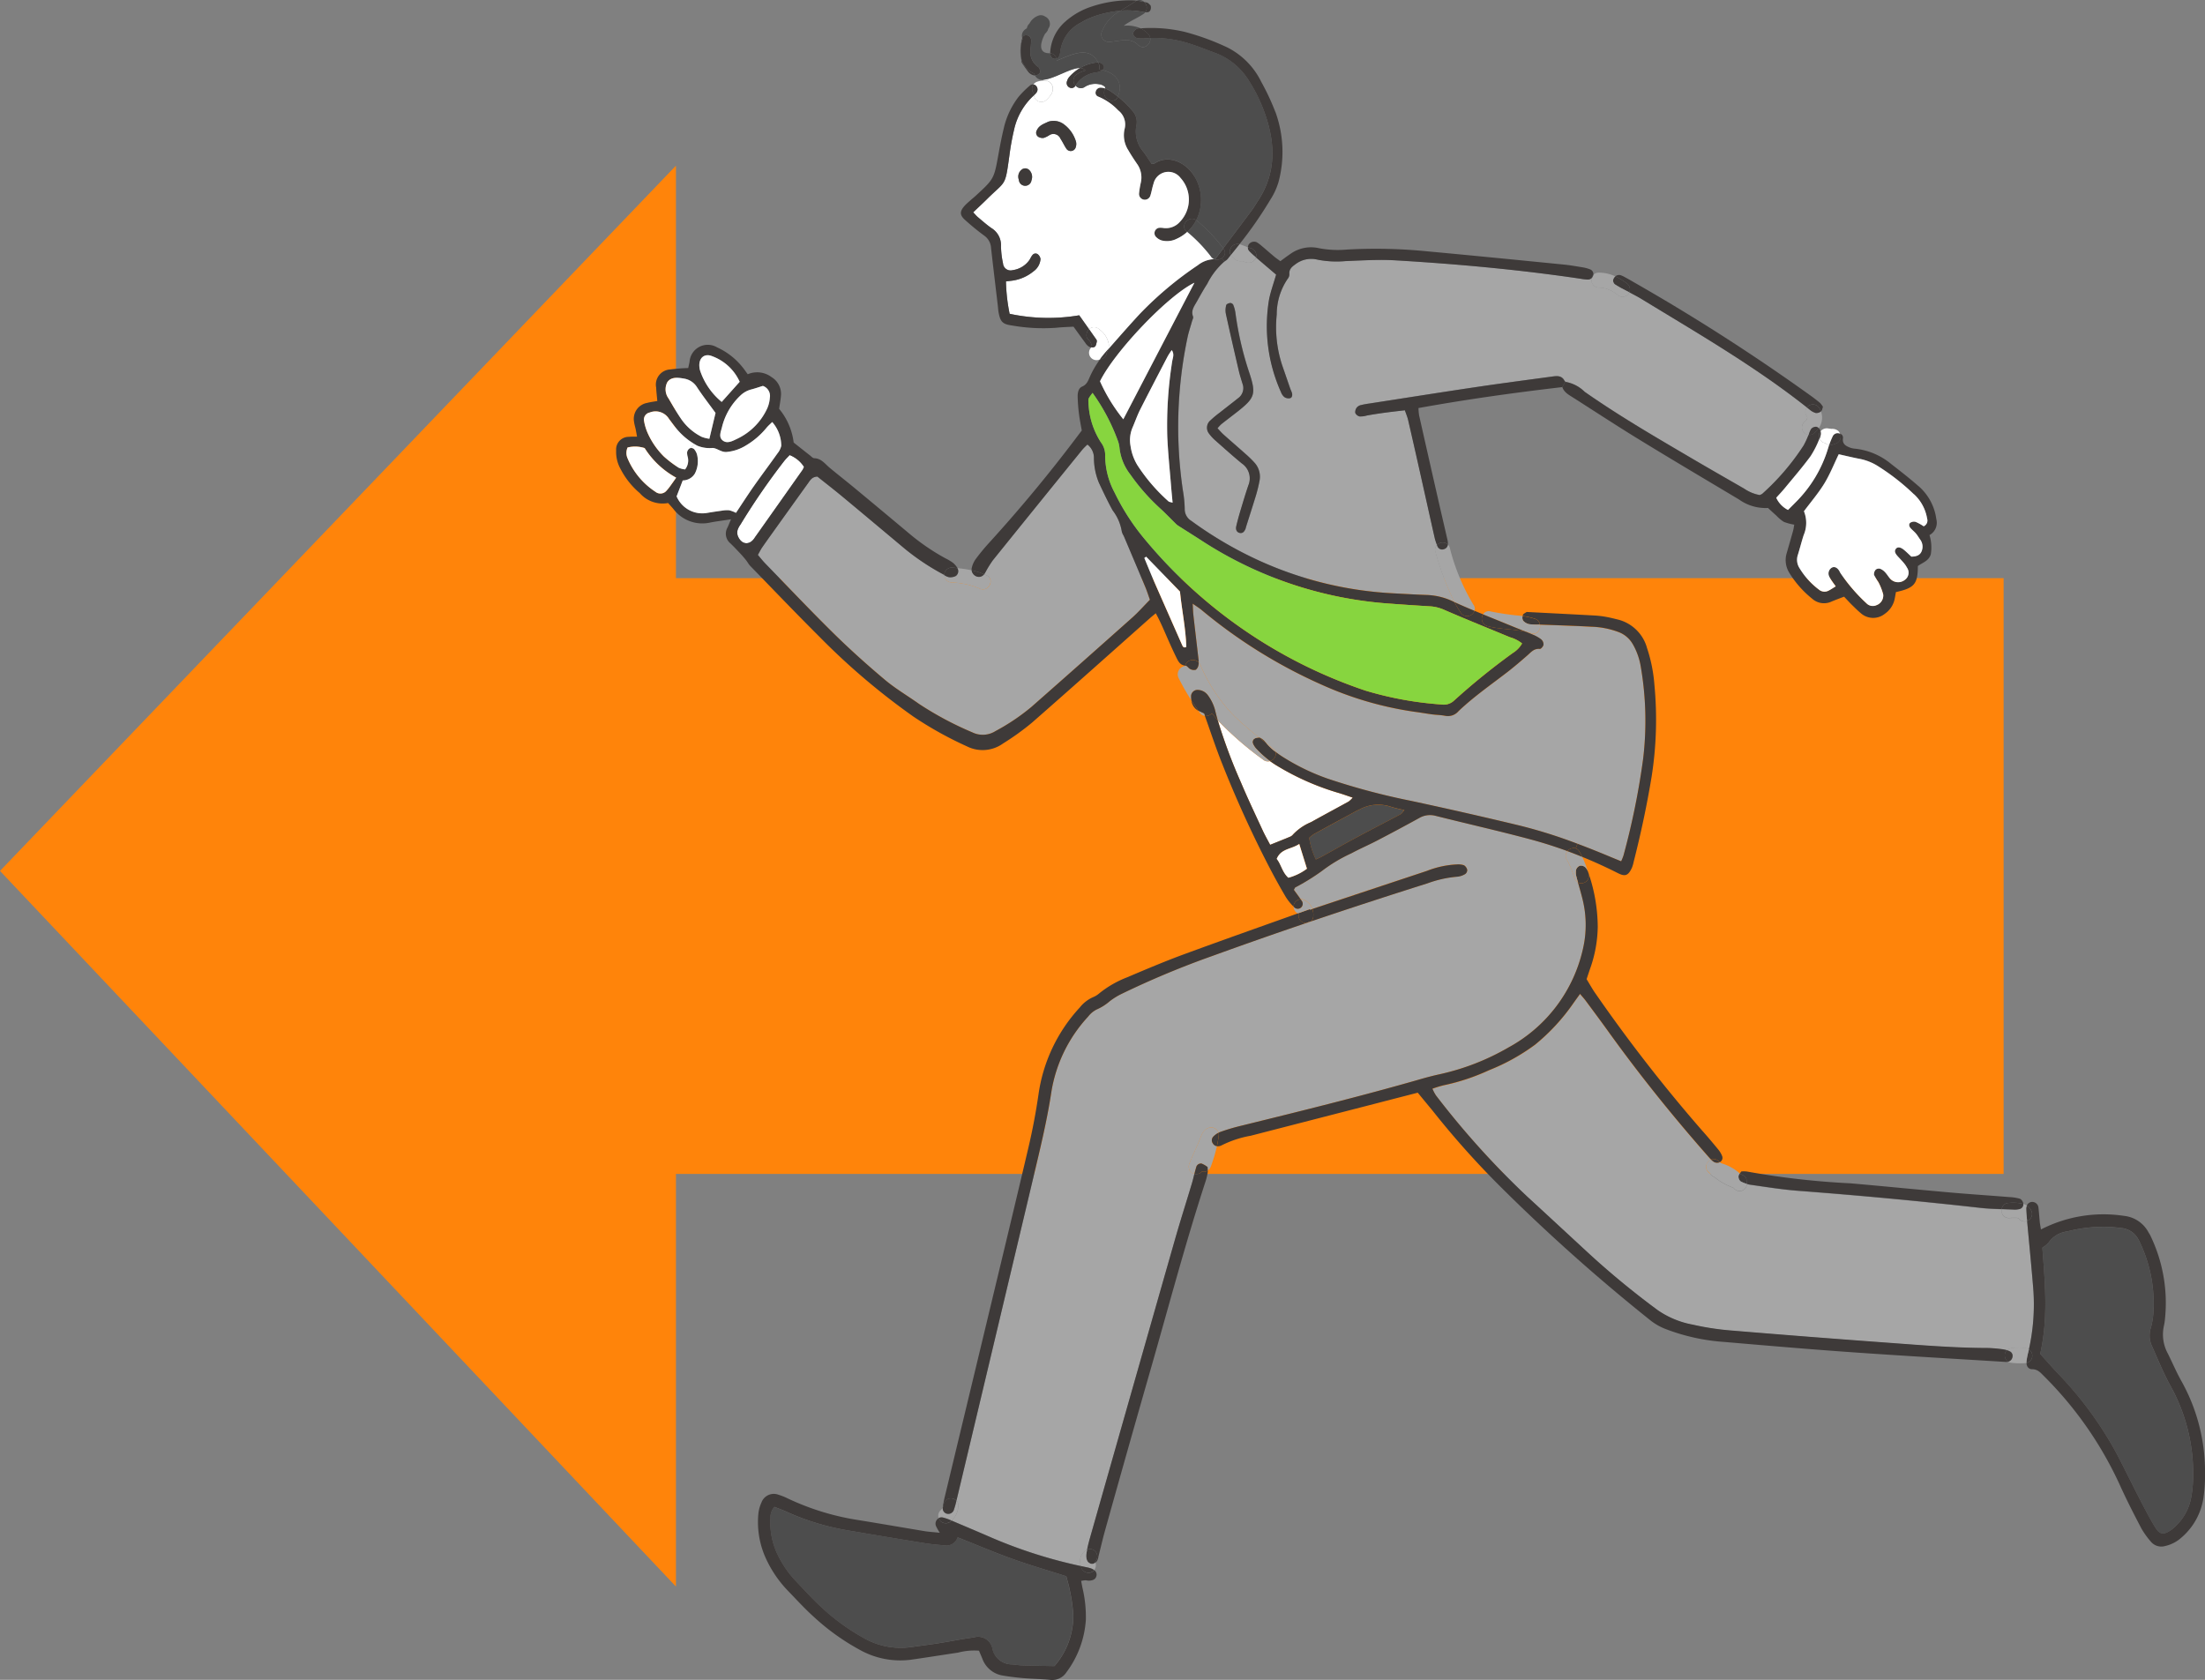<svg id="グループ_5457" data-name="グループ 5457" xmlns="http://www.w3.org/2000/svg" xmlns:xlink="http://www.w3.org/1999/xlink" width="211.254" height="160.961" viewBox="0 0 211.254 160.961">
  <rect x="0" y="0" width="211.254" height="160.961" fill="#808080" stroke="none"/>
  <defs>
    <clipPath id="clip-path">
      <rect id="長方形_1457" data-name="長方形 1457" width="211.253" height="160.962" fill="none"/>
    </clipPath>
  </defs>
  <path id="パス_18707" data-name="パス 18707" d="M0,147.4l64.76,68.572V176.431h127.2V119.35H64.76V79.822Z" transform="translate(0 -63.949)" fill="#ff840a"/>
  <g id="グループ_5456" data-name="グループ 5456">
    <g id="グループ_5455" data-name="グループ 5455" clip-path="url(#clip-path)">
      <path id="パス_18708" data-name="パス 18708" d="M599.63,354.483a2.426,2.426,0,0,1-.38.37c-1.2.665-2.415,1.308-3.612,1.98a5.005,5.005,0,0,0-1.732,1.192.69.69,0,0,1-.278.207c-.607.255-1.222.5-1.909.773-.251-.479-.5-.918-.711-1.371-.708-1.534-1.435-3.056-2.09-4.613a51.968,51.968,0,0,1-2.218-5.949,31.882,31.882,0,0,0,4.355,3.777.707.707,0,0,0,.65.134c.167.122.337.237.513.348a24.768,24.768,0,0,0,6.117,2.72c.407.122.807.271,1.3.434" transform="translate(-470.032 -278.055)" fill="#fff"/>
      <path id="パス_18709" data-name="パス 18709" d="M361.6,220.367a1.737,1.737,0,0,1-.139.295q-2.2,3.122-4.406,6.239c-.067.093-.136.189-.2.288-.468.712-1.243.671-1.6-.206a.983.983,0,0,1-.02-.564,1.877,1.877,0,0,1,.271-.516,64.8,64.8,0,0,1,4.191-6.094c.163-.207.358-.393.524-.571a2.929,2.929,0,0,1,1.376,1.129" transform="translate(-284.57 -175.642)" fill="#fff"/>
      <path id="パス_18710" data-name="パス 18710" d="M747.078,500.667l.03-.009c.2,2.146.409,4.289.586,6.439a19.81,19.81,0,0,1-.414,5.877.664.664,0,0,0-.414-.117c-.13.007-.259.008-.389.013s-.24,0-.358,0c-.06,0-.124,0-.186-.008H745.9a.489.489,0,0,0-.056-.006.776.776,0,0,0-.668.2,1.652,1.652,0,0,0-.319-.071,13.109,13.109,0,0,0-1.523-.136c-3.182-.01-6.351-.269-9.518-.5q-7.632-.56-15.255-1.191a25.743,25.743,0,0,1-3.483-.546,8.619,8.619,0,0,1-3.35-1.381,79.761,79.761,0,0,1-6.458-5.3c-2.02-1.861-4.03-3.734-6.055-5.59a81.035,81.035,0,0,1-8.742-9.692,3.881,3.881,0,0,1-.338-.644,11.063,11.063,0,0,1,1.073-.328,20.258,20.258,0,0,0,4.349-1.444,19.5,19.5,0,0,0,4.412-2.447,19.267,19.267,0,0,0,3.662-3.963c.2-.284.405-.567.646-.9.215.26.4.455.556.67.7.946,1.405,1.89,2.093,2.846,3,4.178,6.216,8.182,9.617,12.043.1.108.193.225.3.327a.708.708,0,0,0-.254,1.192c.053.044.1.088.155.132a.7.7,0,0,0,.29.278c.051.029.1.058.152.085a6.009,6.009,0,0,0,1.771.991c.044.046.091.089.135.135a.7.7,0,0,0,1.173-.49,2.722,2.722,0,0,0,.376.081c1.511.214,3.025.461,4.547.575,5.822.449,11.638.983,17.441,1.635.681.077,1.367.1,2.052.127a.683.683,0,0,0,.707.839,7.725,7.725,0,0,1,.779-.011c.01,0,.022,0,.038.007s.051.011.08.017a.7.7,0,0,0,.794.287" transform="translate(-552.899 -383.671)" fill="#a6a6a6"/>
      <path id="パス_18711" data-name="パス 18711" d="M518.44,399.218c.15.542.312,1.081.442,1.626a10.158,10.158,0,0,1,.048,4.672,14.316,14.316,0,0,1-7.139,9.505,22.939,22.939,0,0,1-6.559,2.563c-.691.148-1.375.334-2.052.53-5.7,1.634-11.458,3.048-17.213,4.465a18.561,18.561,0,0,0-1.8.546,1.129,1.129,0,0,0-.158.07.756.756,0,0,0-.912-.475c-.629.2-.715.729-.954,1.28-.3.709-.634,1.405-.918,2.12a.733.733,0,0,0,.3.968.626.626,0,0,0,.164.057c-.08.322-.159.646-.254.967-.54,1.8-1.115,3.6-1.631,5.412q-4.076,14.266-8.127,28.539c-.1.354-.191.716-.264,1.081a.8.8,0,0,0-.266.175,1.29,1.29,0,0,0-.393.7,1.676,1.676,0,0,0,.059.692,46.135,46.135,0,0,1-8.527-2.709c-1.287-.56-2.577-1.1-3.868-1.65a1.862,1.862,0,0,0,.637-1.627.572.572,0,0,0-.16-.283q3.637-15.276,7.267-30.547c.678-2.864,1.389-5.718,1.829-8.635a13.873,13.873,0,0,1,3.524-7.2,2.383,2.383,0,0,1,.8-.671,4.9,4.9,0,0,0,1.276-.807,6.726,6.726,0,0,1,1.2-.731,85.037,85.037,0,0,1,8.581-3.584q4.494-1.631,9.022-3.167a.767.767,0,0,0,.409-.139q5.587-1.894,11.21-3.664a10.921,10.921,0,0,1,2.866-.639,1.792,1.792,0,0,0,.762-.258.467.467,0,0,0,.186-.394.7.7,0,0,0-.313-.446,1.744,1.744,0,0,0-.689-.077,8.971,8.971,0,0,0-2.866.621q-5.487,1.813-10.967,3.645a1.732,1.732,0,0,0-.117-.26,1.683,1.683,0,0,0-.636-.589.654.654,0,0,0-.373-.082c-.2-.3-.426-.588-.647-.9.093-.164.1-.209.13-.227a20.841,20.841,0,0,0,2.565-1.589,14.846,14.846,0,0,1,2.814-1.684c.792-.432,1.624-.786,2.424-1.2q2.036-1.06,4.049-2.167a2.047,2.047,0,0,1,1.572-.23c3.083.775,6.188,1.472,9.257,2.3,1.149.311,2.282.676,3.4,1.085a.682.682,0,0,0-.062.814,8.042,8.042,0,0,1,.724,1.772.65.65,0,0,0,.349.419" transform="translate(-367.257 -314.661)" fill="#a6a6a6"/>
      <path id="パス_18712" data-name="パス 18712" d="M616.8,294.787a6.339,6.339,0,0,1,.747,2.1,30.539,30.539,0,0,1,.228,8.909,71.587,71.587,0,0,1-1.879,9.226,4.783,4.783,0,0,1-.222.549c-.41-.169-.772-.314-1.134-.466-1.009-.421-2.023-.828-3.048-1.211a47.5,47.5,0,0,0-5.632-1.767q-5.152-1.237-10.334-2.348a65.39,65.39,0,0,1-7.958-2.121,20.835,20.835,0,0,1-4.035-1.916,10.875,10.875,0,0,1-.955-.642s0,0,0,0a.643.643,0,0,0-.231-.318c-.23-.18-.461-.364-.691-.544a.239.239,0,0,1-.036-.04,1.511,1.511,0,0,0-.53-.45.5.5,0,0,0-.086-.024,31.534,31.534,0,0,1-2.458-2.13,15.9,15.9,0,0,1-3.194-4.855.762.762,0,0,0-.153-.222,3.094,3.094,0,0,0-.028-.36c-.16-1.4-.329-2.8-.486-4.209-.033-.308-.037-.618-.062-1.057.346.244.605.4.839.594a48.979,48.979,0,0,0,11.458,7.141,33.028,33.028,0,0,0,9.013,2.63c.544.071,1.084.17,1.628.241.426.057.86.056,1.277.143a1.334,1.334,0,0,0,1.26-.46c1.484-1.409,3.169-2.568,4.781-3.819.617-.483,1.212-.991,1.8-1.509.351-.307.635-.686,1.2-.627.109.014.325-.239.354-.395a.623.623,0,0,0-.2-.5,3.537,3.537,0,0,0-.81-.465c-.222-.1-.445-.186-.668-.278.174.039.344.085.514.14.579.186.915-.356.825-.829,1.656.064,3.316.115,4.972.206a8.021,8.021,0,0,1,2.533.5,2.632,2.632,0,0,1,1.4,1.191" transform="translate(-460.355 -233.04)" fill="#a6a6a6"/>
      <path id="パス_18713" data-name="パス 18713" d="M627.877,138.36a.29.29,0,0,1,.021.068.313.313,0,0,0,.007.052.011.011,0,0,0,0,.009c0,.006,0,.016-.006.029a.6.6,0,0,0-.018.068,1.058,1.058,0,0,1-.049.1.048.048,0,0,1,.012-.01.419.419,0,0,0-.037.044s-.138.124-.1.1a.726.726,0,0,0-.2.974.752.752,0,0,0,.533.326,8.352,8.352,0,0,1-.472,1.017,22.936,22.936,0,0,1-3.966,4.636,1.023,1.023,0,0,1-.246.116,3.842,3.842,0,0,1-1.482-.613c-1.869-1.074-3.744-2.147-5.6-3.242-3.283-1.927-6.568-3.854-9.689-6.042a3.458,3.458,0,0,0-1.737-.93.245.245,0,0,1-.108-.038.249.249,0,0,1-.08-.083c-.275-.547-.755-.47-1.227-.407-2.411.329-4.823.644-7.227,1-3.414.506-6.822,1.05-10.236,1.577a7.84,7.84,0,0,0-.806.149.737.737,0,0,0-.4.226.727.727,0,0,0-.158.523.624.624,0,0,0,.422.343,2.16,2.16,0,0,0,.692-.089c1.189-.217,2.386-.358,3.641-.5.114.339.238.622.308.915q.507,2.182.993,4.363c.516,2.3,1.024,4.6,1.542,6.891a4.657,4.657,0,0,0,.235.737.644.644,0,0,0-.146.669,27,27,0,0,0,1.82,4.805l-.091-.041a6.359,6.359,0,0,0-2.477-.636c-1.1-.037-2.194-.1-3.292-.162a35.389,35.389,0,0,1-12.635-3.036,37.193,37.193,0,0,1-6.706-3.9,1.311,1.311,0,0,1-.641-1.165,11.725,11.725,0,0,0-.177-1.756,41.539,41.539,0,0,1,.438-14.628c.11-.535.292-1.057.437-1.584.041-.148.144-.327.1-.447-.221-.567.105-.983.351-1.419.326-.581.651-1.167,1.014-1.727a6.91,6.91,0,0,1,1.64-2.132q.084-.061.179-.119a1.124,1.124,0,0,0,.236-.262c.068-.081.133-.161.2-.241a1.073,1.073,0,0,0,.18.241,1.423,1.423,0,0,0,.223.177.819.819,0,0,0,.679.158,2.574,2.574,0,0,0,.484.149.723.723,0,0,0,.845-.494c.637.546,1.277,1.091,1.93,1.646-.256.892-.533,1.632-.679,2.4a15.429,15.429,0,0,0,1.141,8.863,1.106,1.106,0,0,0,.327.474.729.729,0,0,0,.529.109c.214-.052.252-.279.2-.483-.038-.15-.117-.291-.17-.439-.258-.742-.51-1.485-.77-2.226a11.74,11.74,0,0,1-.524-4.881,6.048,6.048,0,0,1,1.06-3.43.67.67,0,0,0,.151-.431c-.046-.477.251-.711.578-.947a2.482,2.482,0,0,1,2.121-.441,9.461,9.461,0,0,0,2.688.137c1.609-.062,3.223-.165,4.824-.069,5.914.351,11.815.889,17.684,1.758a4.6,4.6,0,0,0,.7.08.523.523,0,0,0,.378-.154.712.712,0,0,0,.692.924,2.9,2.9,0,0,1,1.769.7.73.73,0,0,0,1.012-.045.681.681,0,0,0,.129-.2c.393.2.789.405,1.166.636,5.395,3.292,10.876,6.458,15.851,10.394a.64.64,0,0,0-.038.8.2.2,0,0,0,.039.06m-54.761-9.934a3.2,3.2,0,0,0-.217-.784.343.343,0,0,0-.282-.155c-.137.021-.351.106-.375.2a1.819,1.819,0,0,0-.045.8c.4,1.839.824,3.675,1.25,5.507.1.42.235.833.357,1.244a1.183,1.183,0,0,1-.421,1.366c-.581.466-1.176.917-1.757,1.38a9.894,9.894,0,0,0-.9.751.915.915,0,0,0-.128,1.278,4.17,4.17,0,0,0,.642.685c.82.729,1.638,1.461,2.488,2.16a1.73,1.73,0,0,1,.64,2.08c-.269.776-.5,1.569-.74,2.356-.157.526-.308,1.055-.429,1.591-.078.348.075.588.348.639.291.05.42-.146.526-.362a1.526,1.526,0,0,0,.067-.228c.307-.971.623-1.942.919-2.918a14.01,14.01,0,0,0,.367-1.481,2,2,0,0,0-.485-1.754,10.272,10.272,0,0,0-.839-.819c-.7-.628-1.418-1.242-2.12-1.869-.2-.176-.367-.38-.577-.6a3.843,3.843,0,0,1,.357-.387c.522-.414,1.055-.813,1.58-1.226,1.632-1.29,1.768-1.674,1.138-3.616a30.939,30.939,0,0,1-1.362-5.838" transform="translate(-454.758 -98.455)" fill="#a6a6a6"/>
      <path id="パス_18714" data-name="パス 18714" d="M402.251,227.84c.167.392.293.8.451,1.239-.586.6-1.1,1.185-1.681,1.7q-4.832,4.308-9.692,8.586a20.33,20.33,0,0,1-3.414,2.293,2.283,2.283,0,0,1-2.245.119,31.423,31.423,0,0,1-5.08-2.712c-1.087-.775-2.251-1.453-3.269-2.307-1.68-1.411-3.321-2.881-4.888-4.421-2.236-2.2-4.394-4.481-6.584-6.734-.243-.251-.459-.529-.708-.82.149-.262.265-.508.418-.73.47-.677.955-1.346,1.433-2.017q1.474-2.06,2.951-4.117c.2-.278.363-.619.9-.641.758.607,1.594,1.253,2.407,1.927,1.992,1.654,3.977,3.322,5.963,4.984a22.593,22.593,0,0,0,3.72,2.475.565.565,0,0,1,.071.044c0,.006,0,.014,0,.021a.733.733,0,0,0,.738.694,7.48,7.48,0,0,1,2.65.583c.828.406,1.5-.858.666-1.268-.078-.039-.157-.074-.237-.109a1.192,1.192,0,0,0,.1-.142,10.384,10.384,0,0,1,.735-1.194q4.28-5.319,8.59-10.619a6.141,6.141,0,0,1,.471-.47,1.6,1.6,0,0,1,.622,1.267,6.3,6.3,0,0,0,.485,2.41c.419.886.837,1.776,1.31,2.634a4.479,4.479,0,0,1,.873,2.01,1.4,1.4,0,0,0,.187.428c.689,1.627,1.38,3.254,2.06,4.883" transform="translate(-292.532 -171.612)" fill="#a6a6a6"/>
      <path id="パス_18715" data-name="パス 18715" d="M639.894,388.2c-.177.193-.25.332-.366.4-1.42.756-2.851,1.489-4.267,2.249-1.108.593-2.195,1.216-3.3,1.822-.164.09-.342.163-.559.266a7.12,7.12,0,0,1-.634-2.07,3.46,3.46,0,0,1,.457-.361c1.272-.7,2.547-1.394,3.826-2.085a5.71,5.71,0,0,1,.524-.265,3.77,3.77,0,0,1,2.957-.286,11.239,11.239,0,0,0,1.357.334" transform="translate(-505.342 -310.581)" fill="#4d4d4d"/>
      <path id="パス_18716" data-name="パス 18716" d="M528.9,14.8c1.094,2.979,1.219,5.9-.647,8.666-.174.261-.328.536-.513.789-.915,1.226-1.834,2.447-2.756,3.675a15.893,15.893,0,0,0-2.538-2.657.422.422,0,0,0-.055-.04,4.345,4.345,0,0,0-.2-4.241c-.769-1.258-2.433-2.117-3.816-1.184-.029.021-.076.015-.248.041-.277-.409-.523-.806-.8-1.179a2.955,2.955,0,0,1-.668-2.524,1.592,1.592,0,0,0-.4-1.416,9.746,9.746,0,0,0-1.375-1.336l0-.007c.586-1.426-.313-2.28-1.479-2.53a.462.462,0,0,0,.151-.326.51.51,0,0,0-.256-.34.652.652,0,0,0-.312-.077c-.861-1.642-2.5-.763-3.96-.17a.723.723,0,0,0-.029-.192c.186-.067.323-.283.363-.646A3.586,3.586,0,0,1,511.3,6.331a7.212,7.212,0,0,1,1.373-.645,10.347,10.347,0,0,1,2.471-.519,3.907,3.907,0,0,0-1.83,2.11.719.719,0,0,0,.722.876c.947-.042,2.039-.493,2.788.288.522.543,1.264-.063,1.166-.665a11.149,11.149,0,0,1,3.921.586c.782.249,1.546.566,2.32.847a6.4,6.4,0,0,1,3.21,2.649A14.955,14.955,0,0,1,528.9,14.8" transform="translate(-407.788 -4.139)" fill="#4d4d4d"/>
      <path id="パス_18717" data-name="パス 18717" d="M992.428,592.416a13.629,13.629,0,0,1,1.392,6.486,7.5,7.5,0,0,1-.259,1.858,2.392,2.392,0,0,0,.127,1.817c.572,1.288,1.105,2.6,1.786,3.829a17.212,17.212,0,0,1,2.126,8.925,10.866,10.866,0,0,1-.192,1.748,4.983,4.983,0,0,1-1.431,2.652,3.539,3.539,0,0,1-.538.452c-.674.446-1.034.406-1.459-.284-.513-.83-.964-1.7-1.414-2.571-.755-1.463-1.476-2.942-2.232-4.4a34.973,34.973,0,0,0-5.665-7.76c-.564-.6-1.1-1.216-1.716-1.893.779-3.43.462-6.792.208-10.176a2.727,2.727,0,0,0,.613-.517,2.533,2.533,0,0,1,1.769-1.042,13.945,13.945,0,0,1,4.194-.428c.351.029.7.063,1.053.107a2.066,2.066,0,0,1,1.58,1.1.728.728,0,0,1,.056.1" transform="translate(-787.491 -473.539)" fill="#4d4d4d"/>
      <path id="パス_18718" data-name="パス 18718" d="M399.457,732.754c.121.478.263.923.345,1.38a16.028,16.028,0,0,1,.328,2.327,7.317,7.317,0,0,1-1.809,4.91c-1.092-.023-2.107-.037-3.122-.07-.315-.01-.626-.075-.938-.1a1.9,1.9,0,0,1-1.877-1.477,1.4,1.4,0,0,0-1.8-1.106c-1.126.15-2.244.383-3.368.558-.892.142-1.788.249-2.681.377A7.161,7.161,0,0,1,380,738.65a20.359,20.359,0,0,1-3.9-2.826c-.927-.842-1.768-1.78-2.635-2.69a9.874,9.874,0,0,1-1.6-2.317,7.024,7.024,0,0,1-.744-3.649,1.435,1.435,0,0,1,.376-1.049c.369.146.772.285,1.161.464a23.618,23.618,0,0,0,5.958,1.795q3.6.609,7.2,1.2c.619.1,1.246.158,1.871.213a1.148,1.148,0,0,0,1.364-.763c1.851.736,3.549,1.461,5.283,2.08,1.694.607,3.427,1.109,5.128,1.651" transform="translate(-297.308 -581.727)" fill="#4d4d4d"/>
      <path id="パス_18719" data-name="パス 18719" d="M786.858,193.948a5.064,5.064,0,0,1,1.689,3.146,1.352,1.352,0,0,1-.654,1.535,4.028,4.028,0,0,1,.127,1.837c-.193.654-.812.8-1.241,1.132-.008,1.72-.325,2.1-2.1,2.491-.047.236-.084.5-.145.759a2.292,2.292,0,0,1-.923,1.324,1.78,1.78,0,0,1-2.277-.042c-.3-.245-.578-.529-.859-.8-.251-.246-.484-.506-.764-.8-.407.156-.8.3-1.193.464a1.7,1.7,0,0,1-1.87-.274,9.6,9.6,0,0,1-2.171-2.453,2.308,2.308,0,0,1-.261-1.919c.207-.715.414-1.43.613-2.149.05-.187.071-.379.108-.57a4.894,4.894,0,0,1-1-.269,3.758,3.758,0,0,1-.717-.6c-.265-.235-.523-.476-.8-.731a4.354,4.354,0,0,1-2.757-.8c-3.167-1.894-6.344-3.77-9.492-5.7-2.176-1.329-4.308-2.73-6.459-4.1-.4-.254-.824-.478-1-.986l.292-.516a.245.245,0,0,0,.108.038,3.458,3.458,0,0,1,1.737.93c3.121,2.188,6.406,4.115,9.689,6.042,1.861,1.1,3.735,2.168,5.6,3.242a3.841,3.841,0,0,0,1.482.613,1.014,1.014,0,0,0,.246-.116,22.928,22.928,0,0,0,3.966-4.636,8.28,8.28,0,0,0,.472-1.017.607.607,0,0,0,.458-.109,2.277,2.277,0,0,0,.509-.542.522.522,0,0,1,.164.24.4.4,0,0,1,.011.056.713.713,0,0,0-.126.27.724.724,0,0,0,.034.418,9.019,9.019,0,0,1-.869,1.719c-.765,1.041-1.611,2.021-2.435,3.02-.269.33-.566.638-.846.953a2.464,2.464,0,0,0,1.127,1.167c.254-.256.5-.5.738-.742a12.284,12.284,0,0,0,3.11-5.2c.028-.093.059-.186.09-.28a.708.708,0,0,0,.32-.021,2.73,2.73,0,0,0,.455-.177.68.68,0,0,0,.323-.448.768.768,0,0,0-.05-.44.4.4,0,0,1,.288.435c-.081.577.29.759.708.917a1.845,1.845,0,0,0,.46.091,6.475,6.475,0,0,1,3.424,1.446c.9.7,1.8,1.4,2.652,2.148m.81,3.1a4.054,4.054,0,0,0-1.266-2.338,21.328,21.328,0,0,0-3.518-2.742,5.069,5.069,0,0,0-1.75-.662c-.642-.124-1.275-.282-1.932-.428-.438.907-.829,1.9-1.372,2.792-.569.929-1.287,1.764-1.959,2.669a2.963,2.963,0,0,1-.023,2.277c-.208.634-.363,1.282-.565,1.918a1.468,1.468,0,0,0,.156,1.244,7.3,7.3,0,0,0,1.881,2.078.818.818,0,0,0,.887.1c.207-.1.4-.234.707-.42-.187-.262-.3-.416-.407-.575a2.438,2.438,0,0,1-.231-.405.652.652,0,0,1,.268-.815c.225-.124.48-.029.682.265.067.1.105.213.176.305a16.613,16.613,0,0,0,2.452,2.842.844.844,0,0,0,.969.184.98.98,0,0,0,.642-1.021,5.451,5.451,0,0,0-.466-1.19,6.23,6.23,0,0,1-.416-.693.642.642,0,0,1,.172-.506.478.478,0,0,1,.426-.076,1.287,1.287,0,0,1,.467.335c.187.2.321.446.509.642a1.036,1.036,0,0,0,1.395.07.84.84,0,0,0,.187-1.156,2.554,2.554,0,0,0-.332-.479c-.176-.209-.371-.4-.554-.607-.28-.312-.333-.511-.188-.71.164-.225.454-.189.816.118.236.2.458.421.676.623.444-.009.826-.11.987-.531a1.137,1.137,0,0,0-.15-1.117c-.137-.191-.255-.4-.406-.575s-.34-.323-.5-.5-.208-.388-.042-.52a.634.634,0,0,1,.529-.086,4.742,4.742,0,0,1,.76.42.6.6,0,0,0,.33-.741" transform="translate(-603.035 -147.357)" fill="#3e3a39"/>
      <path id="パス_18720" data-name="パス 18720" d="M988.221,582.377a14.8,14.8,0,0,1,1.4,7.892,5.311,5.311,0,0,1-.1.7,3.816,3.816,0,0,0,.384,2.729c.435.879.819,1.788,1.3,2.636a17.767,17.767,0,0,1,2.244,8.793,14.969,14.969,0,0,1-.147,2.346,6.219,6.219,0,0,1-2.119,3.834,3.442,3.442,0,0,1-1.551.8,1.3,1.3,0,0,1-1.381-.429,7.814,7.814,0,0,1-.889-1.238c-.675-1.284-1.337-2.577-1.944-3.894a35.575,35.575,0,0,0-7.37-10.69c-.328-.321-.6-.687-1.164-.688-.345,0-.526-.262-.538-.6a.712.712,0,0,0,.231-1.292,19.806,19.806,0,0,0,.414-5.877c-.176-2.149-.389-4.293-.585-6.439a.715.715,0,0,0,.441-.886,1.135,1.135,0,0,0-.467-.584.561.561,0,0,1,.478-.352.6.6,0,0,1,.635.564c.055.466.083.937.13,1.4.02.191.061.38.108.674a13.114,13.114,0,0,1,7.976-1.3,3.005,3.005,0,0,1,2.34,1.6,2.893,2.893,0,0,1,.176.3m.3,6.956a13.629,13.629,0,0,0-1.392-6.486.726.726,0,0,0-.056-.1,2.065,2.065,0,0,0-1.58-1.1c-.35-.044-.7-.079-1.053-.107a13.937,13.937,0,0,0-4.194.428,2.533,2.533,0,0,0-1.769,1.042,2.724,2.724,0,0,1-.613.517c.254,3.384.571,6.747-.208,10.176.612.676,1.151,1.294,1.716,1.892a34.982,34.982,0,0,1,5.665,7.76c.757,1.462,1.477,2.941,2.232,4.4.45.868.9,1.741,1.414,2.571.424.69.785.731,1.459.284a3.542,3.542,0,0,0,.538-.452,4.984,4.984,0,0,0,1.431-2.651,10.872,10.872,0,0,0,.191-1.748,17.214,17.214,0,0,0-2.126-8.926c-.681-1.228-1.215-2.54-1.786-3.828a2.391,2.391,0,0,1-.127-1.817,7.5,7.5,0,0,0,.259-1.858" transform="translate(-782.194 -463.971)" fill="#3e3a39"/>
      <path id="パス_18721" data-name="パス 18721" d="M877.02,222.679a4.053,4.053,0,0,1,1.266,2.338.6.6,0,0,1-.33.741,4.738,4.738,0,0,0-.76-.42.634.634,0,0,0-.529.086c-.165.132-.1.362.042.52s.345.319.5.5.269.385.406.575a1.138,1.138,0,0,1,.15,1.117c-.16.421-.542.522-.987.531-.219-.2-.44-.424-.676-.623-.363-.307-.653-.343-.817-.118-.145.2-.092.4.188.71.183.2.378.4.554.607a2.554,2.554,0,0,1,.332.479.84.84,0,0,1-.187,1.156,1.036,1.036,0,0,1-1.4-.07c-.187-.2-.322-.446-.509-.643a1.289,1.289,0,0,0-.467-.334.477.477,0,0,0-.426.076.642.642,0,0,0-.172.506,6.3,6.3,0,0,0,.416.693,5.466,5.466,0,0,1,.466,1.189.981.981,0,0,1-.642,1.021.844.844,0,0,1-.969-.184,16.61,16.61,0,0,1-2.452-2.842c-.07-.092-.109-.206-.176-.305-.2-.294-.457-.389-.682-.265a.652.652,0,0,0-.268.815,2.451,2.451,0,0,0,.231.405c.106.159.22.313.407.575-.311.186-.5.323-.707.42a.818.818,0,0,1-.887-.1,7.3,7.3,0,0,1-1.881-2.078,1.468,1.468,0,0,1-.156-1.244c.2-.635.357-1.283.565-1.918a2.962,2.962,0,0,0,.023-2.277c.672-.9,1.391-1.739,1.96-2.669.543-.895.934-1.886,1.372-2.792.658.146,1.291.3,1.932.428a5.073,5.073,0,0,1,1.75.662,21.347,21.347,0,0,1,3.518,2.742" transform="translate(-693.654 -175.328)" fill="#fff"/>
      <path id="パス_18722" data-name="パス 18722" d="M882.316,208.775a.766.766,0,0,1,.05.44.679.679,0,0,1-.323.448,2.727,2.727,0,0,1-.455.177.708.708,0,0,1-.32.021,7.829,7.829,0,0,1,.332-.814.52.52,0,0,1,.577-.314.574.574,0,0,1,.139.041" transform="translate(-706.025 -167.22)" fill="#3e3a39"/>
      <path id="パス_18723" data-name="パス 18723" d="M878.464,206.641a.959.959,0,0,1,.167.257.575.575,0,0,0-.139-.041.52.52,0,0,0-.577.314,7.816,7.816,0,0,0-.332.814.756.756,0,0,1-.383-.192.1.1,0,0,0-.028,0,.665.665,0,0,1-.5-.441c.009-.021.018-.039.027-.059a1.1,1.1,0,0,0,.066-.629.765.765,0,0,1,.733-.267c.085.013.17.025.256.034l.074.007a.891.891,0,0,1,.64.206" transform="translate(-702.339 -165.343)" fill="#fff"/>
      <path id="パス_18724" data-name="パス 18724" d="M797.853,144.742a2.134,2.134,0,0,1,.292.389c-.058.153-.073.344-.175.423a.044.044,0,0,1-.018.012,1.7,1.7,0,0,0-.177-.347.714.714,0,0,0-1.166-.027c-4.975-3.936-10.456-7.1-15.851-10.394-.378-.231-.773-.431-1.166-.636a.7.7,0,0,0-.173-.807,5.735,5.735,0,0,0-1.169-.722.556.556,0,0,1,.517-.113,2.577,2.577,0,0,1,.424.2c.276.151.55.3.818.462a193.219,193.219,0,0,1,17.1,10.982c.251.189.5.374.738.58" transform="translate(-623.493 -106.149)" fill="#3e3a39"/>
      <path id="パス_18725" data-name="パス 18725" d="M868.6,197.516a.048.048,0,0,0-.012.01,1.118,1.118,0,0,0,.049-.1.537.537,0,0,1,.018-.069c0-.013.005-.022.006-.029a.007.007,0,0,0,0-.007v0a.054.054,0,0,0,.005-.02.156.156,0,0,1-.005.02.282.282,0,0,1-.007-.052.3.3,0,0,0-.022-.068.2.2,0,0,1-.039-.06.64.64,0,0,1,.038-.8c.079.062.162.126.242.191a1.6,1.6,0,0,0,.606.336.7.7,0,0,0,.495-.154,1.75,1.75,0,0,1-.215,1.6.5.5,0,0,0-.226-.128.634.634,0,0,0-.49.2,1.961,1.961,0,0,0-.231.533c-.006.017-.014.031-.021.048a.753.753,0,0,1-.533-.326.726.726,0,0,1,.2-.974c-.036.02.1-.107.1-.1a.428.428,0,0,1,.037-.045" transform="translate(-695.51 -157.292)" fill="#a6a6a6"/>
      <path id="パス_18726" data-name="パス 18726" d="M871.742,195.2a1.69,1.69,0,0,1,.177.347.705.705,0,0,1-.495.154,1.6,1.6,0,0,1-.606-.337c-.08-.065-.163-.129-.242-.192a.714.714,0,0,1,1.166.027" transform="translate(-697.459 -156.127)" fill="#3e3a39"/>
      <path id="パス_18727" data-name="パス 18727" d="M860.863,211.874c-.031.094-.062.187-.09.28a12.284,12.284,0,0,1-3.11,5.2c-.241.246-.484.486-.738.742a2.465,2.465,0,0,1-1.127-1.167c.28-.315.577-.623.846-.953.823-1,1.67-1.979,2.435-3.02a9.023,9.023,0,0,0,.869-1.719.666.666,0,0,0,.5.441.094.094,0,0,1,.028,0,.758.758,0,0,0,.384.192" transform="translate(-685.619 -169.232)" fill="#fff"/>
      <path id="パス_18728" data-name="パス 18728" d="M876.429,208.048a.71.71,0,0,1,.126-.27,1.1,1.1,0,0,1-.065.629c-.008.02-.018.038-.027.059a.723.723,0,0,1-.034-.418" transform="translate(-702.134 -166.461)" fill="#3e3a39"/>
      <path id="パス_18729" data-name="パス 18729" d="M872.124,205.623a.5.5,0,0,1,.226.128,2.272,2.272,0,0,1-.509.542.607.607,0,0,1-.458.109c.007-.017.015-.031.021-.048a1.957,1.957,0,0,1,.23-.533.635.635,0,0,1,.49-.2" transform="translate(-698.105 -164.73)" fill="#3e3a39"/>
      <path id="パス_18730" data-name="パス 18730" d="M870.719,201.279v0s0,0,0,.007a.01.01,0,0,1,0-.009" transform="translate(-697.573 -161.254)" fill="#a6a6a6"/>
      <path id="パス_18731" data-name="パス 18731" d="M976.728,581.5a.716.716,0,0,1-.441.887c-.01-.117-.022-.236-.032-.353a8.152,8.152,0,0,1-.057-.819.712.712,0,0,1,.063-.3,1.137,1.137,0,0,1,.467.584" transform="translate(-782.077 -465.396)" fill="#3e3a39"/>
      <path id="パス_18732" data-name="パス 18732" d="M966.793,580.283a.709.709,0,0,0-.063.3,8.13,8.13,0,0,0,.057.819c.009.117.022.236.032.353l-.03.009a.7.7,0,0,1-.794-.287c-.029-.006-.052-.013-.08-.017s-.028,0-.038-.007a7.639,7.639,0,0,0-.779.011.683.683,0,0,1-.707-.839c.373.013.745.024,1.119.04a1.853,1.853,0,0,0,.576-.047.466.466,0,0,0,.373-.491,1.334,1.334,0,0,1,.336.156" transform="translate(-772.609 -464.766)" fill="#a6a6a6"/>
      <path id="パス_18733" data-name="パス 18733" d="M865.086,567.046a.648.648,0,0,1,.3.453.134.134,0,0,1,0,.038,4.041,4.041,0,0,0-1.405-.094.682.682,0,0,0-.661.592c-.685-.024-1.371-.05-2.052-.127q-8.705-.977-17.441-1.635c-1.523-.114-3.036-.361-4.548-.575a2.769,2.769,0,0,1-.376-.081.7.7,0,0,0-.028-.273.569.569,0,0,0-.385-.582c-.065-.025-.126-.057-.19-.082a.93.93,0,0,0-.077-.063c.054-.068.112-.13.155-.195a2.792,2.792,0,0,1,.527.007,76.4,76.4,0,0,0,9.924,1.132c3.2.279,6.4.6,9.6.882,1.874.164,3.75.286,5.627.437a4.312,4.312,0,0,1,1.029.166" transform="translate(-671.542 -452.177)" fill="#3e3a39"/>
      <path id="パス_18734" data-name="パス 18734" d="M965.09,579.582a4.044,4.044,0,0,1,1.406.094.465.465,0,0,1-.372.491,1.851,1.851,0,0,1-.576.047c-.374-.016-.746-.026-1.119-.04a.682.682,0,0,1,.661-.592" transform="translate(-772.649 -464.316)" fill="#3e3a39"/>
      <path id="パス_18735" data-name="パス 18735" d="M976.565,650.241a.711.711,0,0,1-.231,1.292.912.912,0,0,1,0-.17,7.139,7.139,0,0,1,.155-.806c.024-.1.049-.21.072-.316" transform="translate(-782.184 -520.938)" fill="#3e3a39"/>
      <path id="パス_18736" data-name="パス 18736" d="M969.032,649.7c-.024.106-.048.212-.072.316a7.167,7.167,0,0,0-.155.806.905.905,0,0,0,0,.17.727.727,0,0,1-.134.021,6.867,6.867,0,0,1-1.393-.044.577.577,0,0,1-.239-.094.544.544,0,0,0,.419-.429.479.479,0,0,0-.286-.58,1.822,1.822,0,0,0-.239-.094.776.776,0,0,1,.668-.2c.018,0,.037,0,.056.006h.033c.061.005.125.007.185.009.118,0,.238,0,.358,0s.259-.006.389-.013a.664.664,0,0,1,.414.117" transform="translate(-774.651 -520.398)" fill="#a6a6a6"/>
      <path id="パス_18737" data-name="パス 18737" d="M966.328,650.695a.479.479,0,0,1,.286.58.543.543,0,0,1-.419.429.754.754,0,0,1-.3-.765.682.682,0,0,1,.192-.338,1.83,1.83,0,0,1,.239.094" transform="translate(-773.812 -521.227)" fill="#3e3a39"/>
      <path id="パス_18738" data-name="パス 18738" d="M661.682,465.681a1.655,1.655,0,0,1,.319.071.681.681,0,0,0-.192.339.754.754,0,0,0,.3.765.526.526,0,0,1-.067.015,1.032,1.032,0,0,1-.234,0c-4.854-.3-9.71-.574-14.561-.917-4.111-.287-8.215-.641-12.318-.993a19.267,19.267,0,0,1-5.726-1.277,5.624,5.624,0,0,1-1.318-.76,176.68,176.68,0,0,1-14.576-13.006,83.3,83.3,0,0,1-6.336-7.12c-.45-.543-.9-1.088-1.419-1.721-1.344.346-2.632.677-3.922,1.012q-6.042,1.558-12.088,3.115a10.086,10.086,0,0,0-2.785.92.693.693,0,0,1-.22.074.62.62,0,0,1-.223.006,9.032,9.032,0,0,0,.174-1.107.463.463,0,0,0-.016-.187,1.116,1.116,0,0,1,.158-.07,18.739,18.739,0,0,1,1.8-.546c5.755-1.416,11.511-2.83,17.213-4.464.677-.2,1.361-.381,2.052-.529a22.941,22.941,0,0,0,6.559-2.563,14.316,14.316,0,0,0,7.139-9.505,10.154,10.154,0,0,0-.048-4.672c-.13-.545-.292-1.085-.442-1.626a.725.725,0,0,0,1.018-.844c-.023-.074-.046-.148-.072-.221a2.48,2.48,0,0,1,.084.234,16.115,16.115,0,0,1,.863,5.082,12.425,12.425,0,0,1-.661,3.807c-.132.367-.252.744-.408,1.206.282.455.56.971.9,1.442a149.391,149.391,0,0,0,10.113,13c.548.615,1.08,1.245,1.6,1.879a2.315,2.315,0,0,1,.362.6.473.473,0,0,1-.205.615H634.5c-.038-.036-.078-.071-.119-.106a.653.653,0,0,0-.713-.133c-.1-.1-.2-.219-.3-.327-3.4-3.861-6.618-7.865-9.617-12.043-.687-.956-1.392-1.9-2.093-2.847-.157-.215-.341-.409-.556-.67-.241.336-.446.619-.646.9a19.262,19.262,0,0,1-3.662,3.963,19.5,19.5,0,0,1-4.412,2.448,20.272,20.272,0,0,1-4.349,1.444,11,11,0,0,0-1.073.328,3.894,3.894,0,0,0,.338.644,81.018,81.018,0,0,0,8.742,9.692c2.025,1.857,4.035,3.729,6.055,5.59a79.767,79.767,0,0,0,6.458,5.3,8.62,8.62,0,0,0,3.35,1.382,25.77,25.77,0,0,0,3.483.546q7.624.636,15.255,1.191c3.167.233,6.336.493,9.518.5a13.094,13.094,0,0,1,1.523.136" transform="translate(-469.723 -336.377)" fill="#3e3a39"/>
      <path id="パス_18739" data-name="パス 18739" d="M778.56,133.9a.7.7,0,0,1,.173.807c-.2-.1-.4-.2-.594-.31a7.822,7.822,0,0,1-.713-.405.454.454,0,0,1-.2-.607.586.586,0,0,1,.164-.206,5.714,5.714,0,0,1,1.169.722" transform="translate(-622.633 -106.696)" fill="#3e3a39"/>
      <path id="パス_18740" data-name="パス 18740" d="M770.4,133.265a.687.687,0,0,1-.129.2.73.73,0,0,1-1.012.045,2.9,2.9,0,0,0-1.769-.7.712.712,0,0,1-.692-.924.548.548,0,0,0,.136-.247c0-.013.006-.022.007-.035a.665.665,0,0,1,.5-.225,3.647,3.647,0,0,1,1.612.357.591.591,0,0,0-.163.206.454.454,0,0,0,.2.607,7.82,7.82,0,0,0,.713.405c.2.106.394.207.595.31" transform="translate(-614.295 -105.254)" fill="#a6a6a6"/>
      <path id="パス_18741" data-name="パス 18741" d="M633.986,119.1a.468.468,0,0,1,.3.538.694.694,0,0,0-.143.282.525.525,0,0,1-.378.154,4.6,4.6,0,0,1-.7-.08c-5.869-.869-11.77-1.407-17.684-1.758-1.6-.1-3.215.007-4.824.069a9.467,9.467,0,0,1-2.688-.136,2.482,2.482,0,0,0-2.121.44c-.328.236-.625.47-.578.947a.671.671,0,0,1-.151.431,6.044,6.044,0,0,0-1.06,3.43,11.736,11.736,0,0,0,.524,4.88c.26.741.512,1.484.77,2.226.052.149.132.289.169.439.048.2.011.431-.2.483a.731.731,0,0,1-.529-.109,1.107,1.107,0,0,1-.327-.474A15.43,15.43,0,0,1,603.219,122c.146-.765.423-1.5.679-2.4-.652-.556-1.293-1.1-1.929-1.646a.386.386,0,0,0,.013-.043.721.721,0,0,0-.537-.859,1.641,1.641,0,0,1-.2-.054c-.017-.007-.036-.01-.054-.019a.673.673,0,0,1,.095-.284.631.631,0,0,1,.736-.208,2.791,2.791,0,0,1,.472.342c.421.352.835.718,1.256,1.07.177.145.37.275.557.412.352-.257.662-.494.987-.712a3.381,3.381,0,0,1,2.7-.533,9.672,9.672,0,0,0,2.691.132,49.592,49.592,0,0,1,7.758.177c4.339.4,8.673.831,13.007,1.26.624.061,1.244.174,1.864.275a3.461,3.461,0,0,1,.676.189" transform="translate(-481.64 -93.286)" fill="#3e3a39"/>
      <path id="パス_18742" data-name="パス 18742" d="M767.033,132.517c0,.013,0,.022-.007.035a.545.545,0,0,1-.136.247.7.7,0,0,1,.143-.282" transform="translate(-614.391 -106.165)" fill="#3e3a39"/>
      <path id="パス_18743" data-name="パス 18743" d="M673.022,181.78l-.292.516c-4.677.545-9.216,1.182-13.781,2.007a5.224,5.224,0,0,0,.062.712q.943,4.191,1.9,8.381c.261,1.149.532,2.294.793,3.442a1.887,1.887,0,0,1,.066.462.418.418,0,0,1-.006.068.755.755,0,0,0-1.043.058,4.642,4.642,0,0,1-.235-.737c-.518-2.295-1.026-4.6-1.542-6.891q-.49-2.182-.993-4.363c-.07-.293-.194-.576-.308-.915-1.255.141-2.452.282-3.641.5a2.167,2.167,0,0,1-.692.089.624.624,0,0,1-.421-.343.726.726,0,0,1,.158-.523.738.738,0,0,1,.4-.226,7.855,7.855,0,0,1,.805-.148c3.414-.527,6.822-1.07,10.236-1.577,2.4-.357,4.817-.673,7.227-1,.472-.063.952-.14,1.227.408a.247.247,0,0,0,.08.083" transform="translate(-523.049 -145.204)" fill="#3e3a39"/>
      <path id="パス_18744" data-name="パス 18744" d="M745.492,298.289a14.524,14.524,0,0,1,.728,3.567,35.222,35.222,0,0,1-.261,8.8c-.452,2.752-1.033,5.475-1.722,8.178a3.369,3.369,0,0,1-.164.564c-.385.854-.723.839-1.361.522-1.12-.564-2.253-1.084-3.406-1.553-.082-.175-.173-.345-.274-.514a.647.647,0,0,0-.348-.3l.168-.442c1.025.383,2.039.791,3.049,1.212.362.151.725.3,1.134.466a4.937,4.937,0,0,0,.223-.549,71.665,71.665,0,0,0,1.879-9.226,30.558,30.558,0,0,0-.228-8.909,6.33,6.33,0,0,0-.747-2.1,2.632,2.632,0,0,0-1.4-1.191,8.02,8.02,0,0,0-2.533-.5c-1.656-.091-3.316-.142-4.972-.206a.712.712,0,0,0-.5-.566,7,7,0,0,0-1.157-.258.345.345,0,0,1,.02-.09c.035-.119.218-.193.342-.28.026-.02.077-.012.117-.009,2.152.111,4.305.219,6.459.338a8.637,8.637,0,0,1,1.051.129c.348.06.69.146,1.034.231a3.865,3.865,0,0,1,2.872,2.682" transform="translate(-587.718 -236.263)" fill="#3e3a39"/>
      <path id="パス_18745" data-name="パス 18745" d="M837.985,565.585a.569.569,0,0,1,.385.582.7.7,0,0,1,.028.273,3,3,0,0,1-.61-.248.6.6,0,0,1-.193-.5.514.514,0,0,1,.124-.249.941.941,0,0,1,.077.063c.065.025.125.057.19.082" transform="translate(-671.033 -452.999)" fill="#3e3a39"/>
      <path id="パス_18746" data-name="パス 18746" d="M825.267,560.867a3.01,3.01,0,0,0,.61.249.7.7,0,0,1-1.173.49c-.044-.046-.091-.089-.135-.135a6.011,6.011,0,0,1-1.771-.991c-.05-.026-.1-.056-.152-.085a.7.7,0,0,1-.29-.279c-.053-.044-.1-.088-.155-.132a.708.708,0,0,1,.253-1.192,1.547,1.547,0,0,0,.292.234.654.654,0,0,0,.541.005c.041.033.075.067.112.1a4.619,4.619,0,0,1,1.8.985.515.515,0,0,0-.124.249.6.6,0,0,0,.193.5" transform="translate(-658.513 -447.676)" fill="#a6a6a6"/>
      <path id="パス_18747" data-name="パス 18747" d="M825.141,558.712c.041.036.082.07.12.106a.654.654,0,0,1-.541-.005,1.541,1.541,0,0,1-.292-.234.653.653,0,0,1,.713.133" transform="translate(-660.487 -447.461)" fill="#3e3a39"/>
      <path id="パス_18748" data-name="パス 18748" d="M734.676,297.094a.712.712,0,0,1,.5.567.783.783,0,0,0-.083,0,5.794,5.794,0,0,1-.938-.038,1.064,1.064,0,0,1-.587-.334.579.579,0,0,1-.052-.448,7.058,7.058,0,0,1,1.157.258" transform="translate(-587.64 -237.809)" fill="#3e3a39"/>
      <path id="パス_18749" data-name="パス 18749" d="M719.917,295.795c.027,0,.055,0,.083,0,.09.473-.246,1.015-.825.829-.17-.055-.341-.1-.514-.14-.542-.218-1.085-.433-1.623-.656-.829-.342-1.658-.675-2.485-1.012a.618.618,0,0,1,.732-.278,25.856,25.856,0,0,0,3.055.433.58.58,0,0,0,.052.448,1.064,1.064,0,0,0,.587.334,5.758,5.758,0,0,0,.938.038" transform="translate(-572.461 -235.948)" fill="#a6a6a6"/>
      <path id="パス_18750" data-name="パス 18750" d="M385.462,160.934a.623.623,0,0,1,.2.5c-.029.156-.245.409-.354.395-.561-.059-.846.32-1.2.627-.592.517-1.187,1.026-1.8,1.508-1.612,1.25-3.3,2.41-4.781,3.819a1.335,1.335,0,0,1-1.26.46c-.417-.087-.851-.087-1.277-.143-.544-.071-1.084-.17-1.628-.241a33.034,33.034,0,0,1-9.012-2.63,48.979,48.979,0,0,1-11.458-7.141c-.233-.191-.493-.351-.839-.594.025.439.029.749.062,1.057.158,1.405.326,2.807.486,4.209a3.1,3.1,0,0,1,.028.36c-.415-.428-1.229-.211-1.276.313-.528-.04-.7-.449-.884-.817-.381-.775-.727-1.567-1.072-2.359-.262-.6-.529-1.2-.882-1.843-.238.2-.416.342-.587.494-3.756,3.335-7.5,6.684-11.276,9.99a24.687,24.687,0,0,1-2.767,1.991,3.346,3.346,0,0,1-3.457.28,35.135,35.135,0,0,1-5.133-2.855,66.156,66.156,0,0,1-9.045-7.693c-2.223-2.215-4.392-4.485-6.579-6.735-.163-.165-.27-.384-.415-.564-.168-.212-.346-.417-.53-.614-.323-.344-.643-.688-.982-1.008a1.192,1.192,0,0,1-.262-1.5c.093-.2.175-.411.336-.791-.787.122-1.368.192-1.942.3a3.47,3.47,0,0,1-3.569-1.278c-.15-.181-.311-.353-.514-.581a2.889,2.889,0,0,1-2.711-.948,7.532,7.532,0,0,1-1.828-2.284,3.35,3.35,0,0,1-.439-1.809,1.206,1.206,0,0,1,1.227-1.3c.229-.026.463-.015.773-.021-.047-.267-.084-.484-.127-.7s-.126-.456-.151-.688a1.55,1.55,0,0,1,1.253-1.844c.3-.08.605-.116.969-.181-.039-.444-.092-.865-.11-1.289a1.451,1.451,0,0,1,1.35-1.735,15.669,15.669,0,0,1,1.722-.134c.033-.163.083-.379.128-.6a1.748,1.748,0,0,1,2.639-1.381,6.627,6.627,0,0,1,2.4,1.857c.176.209.329.441.535.718a2.288,2.288,0,0,1,2.287.279,1.882,1.882,0,0,1,.893,1.8c-.032.391-.107.777-.174,1.235a6.236,6.236,0,0,1,1.394,3.231c.54.426,1.059.84,1.581,1.248.123.1.254.248.387.252.671.016,1.018.526,1.461.9.785.653,1.589,1.281,2.375,1.93q2.629,2.178,5.248,4.372a20.943,20.943,0,0,0,3.49,2.391,4.823,4.823,0,0,1,.71.421,1.884,1.884,0,0,1,.439.514c-.189-.019-.377-.036-.565-.052a.713.713,0,0,0-.692.716.57.57,0,0,0-.071-.044,22.578,22.578,0,0,1-3.72-2.475c-1.986-1.662-3.97-3.33-5.963-4.984-.812-.674-1.648-1.32-2.407-1.927-.533.022-.694.363-.9.641q-1.479,2.056-2.951,4.117c-.478.671-.963,1.34-1.433,2.017-.153.222-.269.468-.418.73.249.292.465.569.708.82,2.19,2.252,4.348,4.535,6.584,6.734,1.567,1.54,3.208,3.009,4.888,4.421,1.018.853,2.182,1.532,3.269,2.307a31.441,31.441,0,0,0,5.08,2.712,2.283,2.283,0,0,0,2.245-.119,20.312,20.312,0,0,0,3.414-2.293q4.86-4.276,9.692-8.586c.579-.519,1.095-1.108,1.681-1.7-.159-.443-.285-.847-.451-1.239-.68-1.63-1.372-3.256-2.06-4.883a1.4,1.4,0,0,1-.187-.428,4.478,4.478,0,0,0-.873-2.01c-.474-.858-.891-1.747-1.31-2.634a6.3,6.3,0,0,1-.485-2.41,1.6,1.6,0,0,0-.622-1.267,6.192,6.192,0,0,0-.471.47q-4.3,5.3-8.59,10.619a10.383,10.383,0,0,0-.735,1.194,1.18,1.18,0,0,1-.1.142,6.579,6.579,0,0,0-1.2-.378.568.568,0,0,1,.011-.207,2.28,2.28,0,0,1,.367-.846,19.464,19.464,0,0,1,1.268-1.546q4.444-4.876,8.418-10.148c.14-.188.283-.373.49-.644-.081-.473-.192-1.005-.261-1.544a16.342,16.342,0,0,1-.133-1.749c0-.356.09-.78.428-.919.474-.2.586-.6.756-.975a9.356,9.356,0,0,1,.958-1.635l.02-.012a.692.692,0,0,0,.616-.545.923.923,0,0,0,.007-.092,1.354,1.354,0,0,0,.151-.326c.987-1.126,1.974-2.254,2.992-3.353a33.692,33.692,0,0,1,5.575-4.683,2.705,2.705,0,0,1,1.557-.589.774.774,0,0,0,.762-.1l.236.325a6.914,6.914,0,0,0-1.64,2.132c-.363.56-.687,1.146-1.014,1.728-.245.436-.572.852-.351,1.419.047.12-.057.3-.1.447-.145.527-.328,1.049-.437,1.584a41.539,41.539,0,0,0-.438,14.628,11.73,11.73,0,0,1,.177,1.756,1.312,1.312,0,0,0,.641,1.165,37.185,37.185,0,0,0,6.706,3.9,35.387,35.387,0,0,0,12.635,3.036c1.1.058,2.195.124,3.292.162a6.359,6.359,0,0,1,2.477.637l.091.041a11.14,11.14,0,0,0,.621,1.033.737.737,0,0,0,1.3-.2c.275.116.551.228.826.343a.736.736,0,0,0,.41,1.117c1.2.328,2.488.276,3.7.551.224.092.446.182.668.278a3.532,3.532,0,0,1,.81.465m-1.854.373a3.322,3.322,0,0,0-1.186-.6c-2.064-.861-4.139-1.691-6.19-2.58a4.012,4.012,0,0,0-1.34-.366c-1.29-.079-2.582-.163-3.874-.259a37.812,37.812,0,0,1-18.106-6.041c-.755-.491-1.52-.964-2.277-1.451a1.737,1.737,0,0,1-.26-.228c-.445-.438-.878-.887-1.335-1.315a19.611,19.611,0,0,1-2.956-3.337,5.015,5.015,0,0,1-1.045-2.584,2.829,2.829,0,0,0-.124-.573,18.951,18.951,0,0,0-2.456-4.67c-.4.541-.416.543-.391.865a7.461,7.461,0,0,0,1.2,3.887,2.014,2.014,0,0,1,.4,1.311,7.566,7.566,0,0,0,.91,3.5,21.61,21.61,0,0,0,2.787,4.345,46.865,46.865,0,0,0,21.233,14.617,33.113,33.113,0,0,0,7.271,1.33,1.441,1.441,0,0,0,1.19-.34,65.087,65.087,0,0,1,5.662-4.59,2.574,2.574,0,0,0,.891-.916m-33.52-27.033c.046-.326.237-.674-.043-1.075a6.466,6.466,0,0,0-.391.6c-.886,1.7-1.776,3.4-2.643,5.118-.279.558-.483,1.155-.734,1.73a3.062,3.062,0,0,0-.182,1.73,4.815,4.815,0,0,0,.67,1.867,16.924,16.924,0,0,0,2.982,3.46c.05.044.143.045.378.116-.053-.6-.106-1.094-.146-1.6-.128-1.6-.3-3.2-.365-4.8a39.149,39.149,0,0,1,.473-7.143m2.13-7.532c-2.529,1.212-7.649,6.593-9.046,9.441a16.469,16.469,0,0,0,2.232,3.642c2.255-4.332,4.513-8.665,6.813-13.083m-1.386,29.592q-1.62-1.669-3.235-3.337c-.06.04-.118.082-.181.122.33.791.646,1.586.989,2.371.876,2,1.764,4,2.646,6,.067.147.152.268.389.152-.055-1.77-.43-3.527-.608-5.3m-36.159-11.664a1.732,1.732,0,0,0,.139-.295,2.93,2.93,0,0,0-1.376-1.129c-.167.178-.361.364-.524.571a64.8,64.8,0,0,0-4.191,6.094,1.877,1.877,0,0,0-.271.516.983.983,0,0,0,.019.564c.353.877,1.128.918,1.6.206.065-.1.134-.2.2-.288q2.206-3.119,4.406-6.239m-3.133-6.916a1.014,1.014,0,0,0-.672-1.132c-.411.127-.729.239-1.059.326a2.366,2.366,0,0,0-1.108.614,6.163,6.163,0,0,0-1.744,3c-.1.433-.366.971.091,1.306.421.31.914.034,1.331-.165a5.987,5.987,0,0,0,2.914-2.935,3.041,3.041,0,0,0,.247-1.018m1.092,4.614a3.456,3.456,0,0,0-.864-2.28c-.189.191-.391.362-.554.562a7.454,7.454,0,0,1-1.956,1.678,4.219,4.219,0,0,1-1.88.629c-.5.031-.9-.366-1.322-.384a3.1,3.1,0,0,1-1.472-.221c-.094-.052-.189-.106-.281-.161a6.646,6.646,0,0,1-1.71-1.469c-.249-.3-.475-.623-.713-.933a1.507,1.507,0,0,0-1.85-.615.687.687,0,0,0-.546.79,4.837,4.837,0,0,0,.373,1.228A7.419,7.419,0,0,0,301.4,143.4a10.841,10.841,0,0,0,1.4,1.062,1.934,1.934,0,0,0,.622.166,1.367,1.367,0,0,0,.261-1.167,1.5,1.5,0,0,1-.069-.462.576.576,0,0,1,.22-.371.322.322,0,0,1,.082-.037.393.393,0,0,1,.435.174,1.4,1.4,0,0,1,.21.415,2.6,2.6,0,0,1-.192,1.832,1.364,1.364,0,0,1-1.17.673l-.587,1.526a2.668,2.668,0,0,0,2.947,1.582c.464-.079.929-.148,1.394-.212a2.7,2.7,0,0,1,.7-.037,3.122,3.122,0,0,1,.646.246c.576-.866,1.127-1.721,1.71-2.555.744-1.059,1.524-2.093,2.272-3.15a1.8,1.8,0,0,0,.356-.716m-3.982-6.136a4.655,4.655,0,0,0-2.623-2.447c-.709-.3-1.255.111-1.246.882a2.082,2.082,0,0,0,.066.465,6.615,6.615,0,0,0,2.078,3.03l1.724-1.93m-2.314,2.986c-.629-.866-1.228-1.636-1.766-2.452a1.8,1.8,0,0,0-1.221-.832c-.57-.1-1.258-.209-1.631.339a1.476,1.476,0,0,0,.123,1.563c.394.679.787,1.357,1.23,2a5.221,5.221,0,0,0,1.941,1.673,3.138,3.138,0,0,0,.735.185c.209-.872.4-1.668.589-2.474m-4.26,6.892c.154-.209.3-.423.49-.691a8.251,8.251,0,0,1-3.022-2.837,2.983,2.983,0,0,0-1.634-.056,1.268,1.268,0,0,0,0,1.043,7.111,7.111,0,0,0,2.669,3.2.759.759,0,0,0,1.063-.112,4.981,4.981,0,0,0,.434-.552" transform="translate(-237.784 -99.651)" fill="#3e3a39"/>
      <path id="パス_18751" data-name="パス 18751" d="M716.567,297.071c.537.223,1.081.438,1.622.656-1.21-.274-2.5-.223-3.7-.551a.736.736,0,0,1-.41-1.117c.827.337,1.656.67,2.485,1.012" transform="translate(-571.99 -237.187)" fill="#3e3a39"/>
      <path id="パス_18752" data-name="パス 18752" d="M760.382,417.646c.026.073.048.147.072.221a.725.725,0,0,1-1.018.844c-.052-.176-.1-.356-.145-.534a1.507,1.507,0,0,1-.037-.687.621.621,0,0,1,.375-.386.634.634,0,0,1,.515.161,1.27,1.27,0,0,1,.238.381" transform="translate(-608.252 -334.153)" fill="#3e3a39"/>
      <path id="パス_18753" data-name="パス 18753" d="M755.923,410.666a9.915,9.915,0,0,1,.542,1.388,1.268,1.268,0,0,0-.239-.381.634.634,0,0,0-.515-.161.621.621,0,0,0-.375.386,1.506,1.506,0,0,0,.037.687c.046.177.093.358.145.534a.651.651,0,0,1-.349-.419,8.039,8.039,0,0,0-.724-1.772.682.682,0,0,1,.062-.814c.475.176.945.36,1.416.552" transform="translate(-604.336 -328.561)" fill="#a6a6a6"/>
      <path id="パス_18754" data-name="パス 18754" d="M756.6,409.479c-.471-.192-.941-.376-1.416-.552a.749.749,0,0,1,.794-.262.645.645,0,0,1,.348.3,5.818,5.818,0,0,1,.274.514" transform="translate(-605.013 -327.374)" fill="#3e3a39"/>
      <path id="パス_18755" data-name="パス 18755" d="M616.2,356.2l-.168.442a.75.75,0,0,0-.794.262c-1.117-.408-2.249-.773-3.4-1.085-3.07-.827-6.174-1.524-9.257-2.3a2.046,2.046,0,0,0-1.571.23q-2.013,1.107-4.05,2.167c-.8.416-1.631.771-2.424,1.2a14.829,14.829,0,0,0-2.814,1.684,20.871,20.871,0,0,1-2.565,1.588c-.028.018-.037.063-.13.227.222.309.443.6.648.9a.734.734,0,0,0-.592.382.661.661,0,0,0-.081.328,5.007,5.007,0,0,1-.748-.922q-.836-1.418-1.594-2.882-2.52-4.866-4.533-9.965c-.579-1.457-1.071-2.954-1.625-4.506a.8.8,0,0,0,.679-.256c.135.171.269.342.414.51.047.054.094.109.14.16a51.976,51.976,0,0,0,2.218,5.95c.655,1.557,1.383,3.079,2.09,4.613.21.454.46.892.711,1.371.687-.276,1.3-.518,1.909-.773a.691.691,0,0,0,.278-.206,5.005,5.005,0,0,1,1.732-1.192c1.2-.672,2.41-1.316,3.612-1.98a2.42,2.42,0,0,0,.38-.37c-.489-.163-.888-.311-1.3-.434a24.756,24.756,0,0,1-6.117-2.72c-.175-.111-.346-.225-.513-.348a.744.744,0,0,0,.547-.872,10.8,10.8,0,0,0,.955.642,20.819,20.819,0,0,0,4.035,1.916,65.413,65.413,0,0,0,7.957,2.121q5.18,1.111,10.334,2.348A47.476,47.476,0,0,1,616.2,356.2m-16.946-2.833c.116-.063.189-.2.366-.4a11.294,11.294,0,0,1-1.357-.334,3.768,3.768,0,0,0-2.957.286,5.751,5.751,0,0,0-.524.265c-1.278.691-2.554,1.381-3.826,2.085a3.5,3.5,0,0,0-.457.361,7.124,7.124,0,0,0,.634,2.07c.217-.1.395-.177.559-.266,1.1-.606,2.188-1.229,3.3-1.822,1.416-.761,2.846-1.493,4.267-2.249m-8.977,5.224-.736-2.368c-.789.53-1.743.422-2.157,1.426.425.515.528,1.293,1.117,1.806a5.225,5.225,0,0,0,1.776-.864" transform="translate(-465.065 -275.351)" fill="#3e3a39"/>
      <path id="パス_18756" data-name="パス 18756" d="M564.744,212.73a3.32,3.32,0,0,1,1.186.6,2.573,2.573,0,0,1-.891.916,65.05,65.05,0,0,0-5.662,4.59,1.442,1.442,0,0,1-1.19.34,33.117,33.117,0,0,1-7.271-1.33,46.863,46.863,0,0,1-21.232-14.617,21.613,21.613,0,0,1-2.787-4.345,7.564,7.564,0,0,1-.91-3.5,2.014,2.014,0,0,0-.4-1.311,7.459,7.459,0,0,1-1.2-3.887c-.025-.322-.008-.324.391-.865a18.94,18.94,0,0,1,2.456,4.67,2.824,2.824,0,0,1,.124.573,5.018,5.018,0,0,0,1.046,2.583,19.617,19.617,0,0,0,2.956,3.337c.457.428.891.878,1.335,1.315a1.73,1.73,0,0,0,.259.228c.758.487,1.522.961,2.277,1.452a37.814,37.814,0,0,0,18.105,6.041c1.293.1,2.585.18,3.874.26a4.006,4.006,0,0,1,1.34.366c2.051.889,4.126,1.719,6.19,2.58" transform="translate(-420.107 -151.677)" fill="#87d53f"/>
      <path id="パス_18757" data-name="パス 18757" d="M695.089,268.117a.625.625,0,0,1,.094.573q-.966-.4-1.921-.833a27.008,27.008,0,0,1-1.82-4.8.644.644,0,0,1,.146-.669c.019.051.04.1.062.151a.475.475,0,0,0,.6.246.494.494,0,0,0,.383-.455.7.7,0,0,1,.178.3,20.145,20.145,0,0,0,2.279,5.49" transform="translate(-553.918 -210.161)" fill="#a6a6a6"/>
      <path id="パス_18758" data-name="パス 18758" d="M702.661,290.977a.737.737,0,0,1-1.3.2,11.084,11.084,0,0,1-.621-1.033q.953.432,1.92.833" transform="translate(-561.396 -232.448)" fill="#3e3a39"/>
      <path id="パス_18759" data-name="パス 18759" d="M693.366,261.588a.5.5,0,0,1-.383.455.475.475,0,0,1-.6-.246c-.021-.05-.043-.1-.062-.152a.755.755,0,0,1,1.043-.058" transform="translate(-554.652 -209.423)" fill="#3e3a39"/>
      <path id="パス_18760" data-name="パス 18760" d="M562.374,21.511a11.18,11.18,0,0,1,.3,6.716,6.57,6.57,0,0,1-.787,1.7,38.654,38.654,0,0,1-2.957,4.262.959.959,0,0,0-.2-.022.746.746,0,0,0-.7.562.584.584,0,0,0,.067.5c-.065.08-.13.16-.2.241a1.122,1.122,0,0,1-.236.262q-.1.057-.179.119l-.236-.325a.617.617,0,0,0,.15-.916.093.093,0,0,0-.019-.021v0c.922-1.228,1.841-2.45,2.756-3.675.185-.253.339-.528.513-.789,1.866-2.766,1.741-5.687.647-8.666a14.948,14.948,0,0,0-1.464-2.945,6.4,6.4,0,0,0-3.21-2.649c-.774-.281-1.538-.6-2.32-.847a11.145,11.145,0,0,0-3.921-.586.724.724,0,0,0-.2-.391,2.439,2.439,0,0,0-.743-.537c.017,0,.033,0,.05,0a13.963,13.963,0,0,1,4.208.341,23.641,23.641,0,0,1,4.087,1.495,7.243,7.243,0,0,1,3.243,3.3,22.521,22.521,0,0,1,1.347,2.877" transform="translate(-440.182 -10.789)" fill="#3e3a39"/>
      <path id="パス_18761" data-name="パス 18761" d="M646.048,416.612a.7.7,0,0,1,.313.446.467.467,0,0,1-.186.394,1.788,1.788,0,0,1-.762.258,10.93,10.93,0,0,0-2.866.639q-5.624,1.774-11.21,3.663a.572.572,0,0,0,.268-.41,1.663,1.663,0,0,0-.077-.8q5.483-1.825,10.966-3.645a8.973,8.973,0,0,1,2.866-.621,1.749,1.749,0,0,1,.689.077" transform="translate(-505.792 -333.705)" fill="#3e3a39"/>
      <path id="パス_18762" data-name="パス 18762" d="M601.435,119.226a.721.721,0,0,1,.537.859.3.3,0,0,1-.014.043c-.017-.015-.033-.028-.05-.044a6.863,6.863,0,0,1-.6-.557.471.471,0,0,1-.131-.373c.019.009.037.012.054.019a1.639,1.639,0,0,0,.2.054" transform="translate(-481.63 -95.459)" fill="#3e3a39"/>
      <path id="パス_18763" data-name="パス 18763" d="M595.349,118.911c.017.016.033.029.05.044a.724.724,0,0,1-.845.494,2.567,2.567,0,0,1-.484-.149.818.818,0,0,1-.679-.158,1.428,1.428,0,0,1-.223-.177,1.075,1.075,0,0,1-.18-.241q.419-.517.83-1.034a.488.488,0,0,1,.095.024c.212.072.418.158.626.238l.014.007c.023.008.044.016.066.021a.471.471,0,0,0,.131.373,6.859,6.859,0,0,0,.6.557" transform="translate(-475.07 -94.287)" fill="#a6a6a6"/>
      <path id="パス_18764" data-name="パス 18764" d="M593.23,117.578a.96.96,0,0,1,.2.022c-.273.346-.551.69-.83,1.035a.584.584,0,0,1-.067-.5.746.746,0,0,1,.7-.562" transform="translate(-474.681 -94.197)" fill="#3e3a39"/>
      <path id="パス_18765" data-name="パス 18765" d="M551.825,1.248c.115.333-.045.635-.265.655a1.627,1.627,0,0,1-.232.006.747.747,0,0,0-.122-.99c.087.018.174.039.258.058.164.036.292.218.36.272" transform="translate(-441.597 -0.735)" fill="#3e3a39"/>
      <path id="パス_18766" data-name="パス 18766" d="M585.8,119.693a.617.617,0,0,1-.15.916.774.774,0,0,1-.762.1.85.85,0,0,1,.117,0c.259-.344.517-.691.776-1.033a.094.094,0,0,1,.019.021" transform="translate(-468.578 -95.875)" fill="#3e3a39"/>
      <path id="パス_18767" data-name="パス 18767" d="M575.433,108.793v0c-.259.341-.518.688-.776,1.033a.82.82,0,0,0-.117,0,.691.691,0,0,1-.293-.236,14.425,14.425,0,0,0-2.275-2.364,3.859,3.859,0,0,0,.868-1.133.4.4,0,0,1,.055.04,15.9,15.9,0,0,1,2.538,2.657" transform="translate(-458.233 -84.998)" fill="#4d4d4d"/>
      <path id="パス_18768" data-name="パス 18768" d="M542.115.425a.747.747,0,0,1,.122.99h0a1.36,1.36,0,0,1-.228-.028,7.967,7.967,0,0,0-2.148-.118c.458-.292.949-.565,1.433-.9A.83.83,0,0,1,541.409.3a6.567,6.567,0,0,1,.707.122" transform="translate(-432.506 -0.243)" fill="#3e3a39"/>
      <path id="パス_18769" data-name="パス 18769" d="M534.744,5.21a.769.769,0,0,1-.172.161c-.568.393-1.319.686-1.891,1.133a3.25,3.25,0,0,1,1.592.24.764.764,0,0,0-.4.081c-.14.1-.307.3-.3.44a.563.563,0,0,0,.337.408,3.046,3.046,0,0,0,.937.023c.122-.011.246-.019.37-.025.1.6-.644,1.208-1.166.665-.749-.781-1.842-.33-2.789-.288a.719.719,0,0,1-.722-.876,3.906,3.906,0,0,1,1.83-2.11,7.967,7.967,0,0,1,2.148.118,1.36,1.36,0,0,0,.228.028" transform="translate(-425.016 -4.037)" fill="#4d4d4d"/>
      <path id="パス_18770" data-name="パス 18770" d="M537.287,50.709a4.345,4.345,0,0,1,.2,4.242c-.7-.5-1.607.521-.913,1.1l.045.037a3.806,3.806,0,0,1-.983.648,2.062,2.062,0,0,1-1.486.159,1.292,1.292,0,0,1-.563-.383.522.522,0,0,1,.33-.819,1.746,1.746,0,0,1,.463.024,1.791,1.791,0,0,0,1.571-.629,3.076,3.076,0,0,0,.035-4.17,1.458,1.458,0,0,0-2.593.554c-.126.369-.18.763-.3,1.134a.555.555,0,0,1-1.083-.224,8.384,8.384,0,0,1,.173-1.043,2.233,2.233,0,0,0-.378-1.787c-.286-.421-.568-.846-.823-1.288a2.655,2.655,0,0,1-.359-2.035,1.7,1.7,0,0,0-.606-1.785,5.513,5.513,0,0,0-1.923-1.324.388.388,0,0,1-.237-.481.483.483,0,0,1,.52-.375,1.579,1.579,0,0,1,.346.063c.007,0,.016,0,.023.008a.377.377,0,0,1-.032.109c-.346.845.909,1.517,1.265.674a9.739,9.739,0,0,1,1.375,1.336,1.592,1.592,0,0,1,.4,1.416,2.955,2.955,0,0,0,.667,2.524c.278.373.524.77.8,1.179.172-.026.219-.02.248-.041,1.383-.933,3.047-.074,3.816,1.183" transform="translate(-422.877 -33.853)" fill="#3e3a39"/>
      <path id="パス_18771" data-name="パス 18771" d="M584.008,146.145a3.2,3.2,0,0,1,.217.784,30.948,30.948,0,0,0,1.361,5.838c.63,1.942.495,2.326-1.137,3.616-.526.413-1.058.812-1.58,1.226a3.8,3.8,0,0,0-.357.387c.21.223.382.427.577.6.7.628,1.417,1.242,2.12,1.87a10.291,10.291,0,0,1,.839.818,2,2,0,0,1,.485,1.754,13.957,13.957,0,0,1-.367,1.482c-.3.976-.613,1.947-.92,2.918a1.562,1.562,0,0,1-.067.228c-.106.216-.235.412-.526.362-.273-.05-.426-.291-.348-.639.121-.535.272-1.065.429-1.591.238-.787.472-1.58.74-2.356a1.729,1.729,0,0,0-.64-2.08c-.85-.7-1.668-1.431-2.488-2.16a4.168,4.168,0,0,1-.642-.685.915.915,0,0,1,.128-1.278,9.913,9.913,0,0,1,.9-.751c.582-.463,1.176-.914,1.757-1.38a1.183,1.183,0,0,0,.421-1.366c-.122-.412-.259-.825-.357-1.244-.426-1.831-.849-3.667-1.25-5.507a1.817,1.817,0,0,1,.045-.8c.024-.1.238-.182.375-.2a.343.343,0,0,1,.282.155" transform="translate(-465.867 -116.958)" fill="#3e3a39"/>
      <path id="パス_18772" data-name="パス 18772" d="M547.353,14.156a.725.725,0,0,1,.2.391c-.124.006-.248.014-.37.025a3.045,3.045,0,0,1-.937-.023.564.564,0,0,1-.337-.408c-.009-.144.159-.34.3-.44a.765.765,0,0,1,.4-.081,2.446,2.446,0,0,1,.743.537" transform="translate(-437.352 -10.911)" fill="#3e3a39"/>
      <path id="パス_18773" data-name="パス 18773" d="M547.653.06a.624.624,0,0,1,.707.122,6.561,6.561,0,0,0-.707-.122" transform="translate(-438.75 0)" fill="#4d4d4d"/>
      <path id="パス_18774" data-name="パス 18774" d="M514.283.185a.849.849,0,0,0-.117.069c-.484.334-.975.606-1.433.9a10.355,10.355,0,0,0-2.471.519,7.211,7.211,0,0,0-1.374.646A3.586,3.586,0,0,0,506.96,5.1c-.04.363-.177.58-.363.646a.671.671,0,0,0-.6-.517,1.236,1.236,0,0,1,.012-.252,4.244,4.244,0,0,1,1.407-2.759A7.084,7.084,0,0,1,509.611.88a11.57,11.57,0,0,1,4.252-.724,4.17,4.17,0,0,1,.42.029" transform="translate(-405.38 -0.125)" fill="#3e3a39"/>
      <path id="パス_18775" data-name="パス 18775" d="M491.668,50.856a.691.691,0,0,0,.292.236,2.7,2.7,0,0,0-1.557.589,33.691,33.691,0,0,0-5.575,4.683c-1.017,1.1-2,2.227-2.992,3.352a1.2,1.2,0,0,0,.049-.468,2.225,2.225,0,0,0-.931-1.443.711.711,0,0,0-.963,0c-.312-.443-.626-.885-.942-1.333a17.67,17.67,0,0,1-6.669-.144,17.388,17.388,0,0,1-.351-3.1c.274-.037.5-.057.726-.094a4.091,4.091,0,0,0,1.907-.868,1.6,1.6,0,0,0,.682-1.184.7.7,0,0,0-.267-.465.369.369,0,0,0-.519.1c-.126.147-.194.342-.31.5a2.353,2.353,0,0,1-1.577.928.727.727,0,0,1-.921-.658,8.177,8.177,0,0,1-.193-1.631,1.923,1.923,0,0,0-.938-1.756c-.446-.317-.86-.683-1.279-1.036-.143-.121-.264-.272-.446-.461.457-.438.886-.833,1.3-1.242,1.849-1.837,1.746-1.145,2.168-4.2a24.067,24.067,0,0,1,.438-2.43,6.28,6.28,0,0,1,1.892-3.32c.007-.005.014-.013.021-.018a.711.711,0,0,0,1.235.4,2.513,2.513,0,0,0,.316-.353,1.511,1.511,0,0,0,.172-.269,1.02,1.02,0,0,0,.064-.623.791.791,0,0,0-.629-.566,1.154,1.154,0,0,0-.244-.014l0-.071c1.016-.067,2.6-1.141,3.5-1.122a4.279,4.279,0,0,0-1.022.843,1.069,1.069,0,0,0-.219.4.478.478,0,0,0,.2.605.419.419,0,0,0,.605-.155l.006-.011a.645.645,0,0,0,.89.125,1.878,1.878,0,0,1,1.336-.256,1.083,1.083,0,0,1,.563.23c.033.029.055.079.033.173-.007,0-.016,0-.024-.008a1.576,1.576,0,0,0-.346-.063.482.482,0,0,0-.52.374.387.387,0,0,0,.237.481,5.513,5.513,0,0,1,1.923,1.324,1.7,1.7,0,0,1,.606,1.785,2.654,2.654,0,0,0,.36,2.035c.255.443.537.868.823,1.288a2.234,2.234,0,0,1,.378,1.787,8.336,8.336,0,0,0-.173,1.044.555.555,0,0,0,1.083.224c.121-.371.176-.765.3-1.134a1.458,1.458,0,0,1,2.593-.554,3.076,3.076,0,0,1-.036,4.17,1.791,1.791,0,0,1-1.571.629,1.73,1.73,0,0,0-.463-.024.522.522,0,0,0-.33.819,1.291,1.291,0,0,0,.563.383,2.062,2.062,0,0,0,1.486-.159,3.79,3.79,0,0,0,.983-.648,14.427,14.427,0,0,1,2.276,2.364M478.745,39.849a3.172,3.172,0,0,0-1.282-1.761,1.635,1.635,0,0,0-1.383-.164c-.387.192-.858.327-1.076.793a.474.474,0,0,0,.1.635.807.807,0,0,0,.532.126,2.167,2.167,0,0,0,.523-.247.728.728,0,0,1,1.091.309c.217.322.372.685.593,1a.5.5,0,0,0,.86-.129.988.988,0,0,0,.043-.565m-4.271,3.693A.919.919,0,0,0,474.2,42.5a.533.533,0,0,0-.644,0,.85.85,0,0,0-.316.9c.015.058.021.1.032.131a.608.608,0,0,0,1.205.009" transform="translate(-375.653 -26.261)" fill="#fff"/>
      <path id="パス_18776" data-name="パス 18776" d="M570.744,106.659c-.695-.576.213-1.592.913-1.1a3.86,3.86,0,0,1-.868,1.133l-.045-.037" transform="translate(-457.05 -84.465)" fill="#3e3a39"/>
      <path id="パス_18777" data-name="パス 18777" d="M520.769,33.805c1.166.25,2.064,1.1,1.479,2.53l0,.007a9.9,9.9,0,0,0-.83-.6,1.814,1.814,0,0,0-.4-.187c.022-.094,0-.144-.033-.173a1.084,1.084,0,0,0-.563-.23,1.88,1.88,0,0,0-1.336.256.645.645,0,0,1-.891-.125,2.678,2.678,0,0,1,2.03-1.273,2.059,2.059,0,0,0,.5-.167.218.218,0,0,0,.053-.043" transform="translate(-415.145 -27.083)" fill="#4d4d4d"/>
      <path id="パス_18778" data-name="パス 18778" d="M532.414,42.812a9.944,9.944,0,0,1,.83.6c-.356.843-1.611.171-1.265-.674a.375.375,0,0,0,.032-.109,1.814,1.814,0,0,1,.4.187" transform="translate(-426.145 -34.149)" fill="#3e3a39"/>
      <path id="パス_18779" data-name="パス 18779" d="M529.38,30.146a.509.509,0,0,1,.256.34.463.463,0,0,1-.151.326c-.105-.021-.216-.041-.325-.052a.751.751,0,0,0-.035-.577c-.019-.039-.036-.079-.056-.114a.651.651,0,0,1,.312.077" transform="translate(-423.861 -24.09)" fill="#3e3a39"/>
      <path id="パス_18780" data-name="パス 18780" d="M519.977,30.811a.214.214,0,0,1-.053.043,2.059,2.059,0,0,1-.5.167,2.678,2.678,0,0,0-2.03,1.273.707.707,0,0,1,.12-1.081,2.743,2.743,0,0,1,.828-.365.621.621,0,0,0-.521-.24,4.078,4.078,0,0,1,1.6-.533,1.1,1.1,0,0,1,.136-.006c.02.036.038.075.056.114a.751.751,0,0,1,.035.577c.109.011.22.031.325.052" transform="translate(-414.353 -24.088)" fill="#3e3a39"/>
      <path id="パス_18781" data-name="パス 18781" d="M499.621,11.84a1.06,1.06,0,0,0-.136.006,4.081,4.081,0,0,0-1.6.533c-.9-.019-2.489,1.055-3.5,1.122a.76.76,0,0,1-.812-.4s.009,0,.013,0a.635.635,0,0,0,.457-.256c.067-.084,0-.282-.036-.424-.017-.063-.094-.121-.159-.163a1.728,1.728,0,0,1-.691-1.74c.021-.271.048-.543.05-.814a.473.473,0,0,0-.428-.467.408.408,0,0,0-.425.27.734.734,0,0,1,.289-.836c.049-.036.1-.07.154-.1a.745.745,0,0,1,.241-.45,1.562,1.562,0,0,1,.891-.772.714.714,0,0,1,.619.1.765.765,0,0,1,.3,1.16.068.068,0,0,1-.011.013.529.529,0,0,1-.071.2,1.7,1.7,0,0,1-.231.279c-.42.769-.712,1.865.414,1.859a.394.394,0,0,1,.092.007c0,.3.112.457.336.522a.411.411,0,0,0,.259-.005.719.719,0,0,1,.029.191c1.456-.593,3.1-1.473,3.96.17" transform="translate(-394.414 -5.861)" fill="#4d4d4d"/>
      <path id="パス_18782" data-name="パス 18782" d="M515.726,33.021a2.748,2.748,0,0,0-.828.365.707.707,0,0,0-.12,1.081l-.006.011a.419.419,0,0,1-.605.155.478.478,0,0,1-.2-.605,1.074,1.074,0,0,1,.219-.4,4.279,4.279,0,0,1,1.022-.842.621.621,0,0,1,.521.24" transform="translate(-411.735 -26.262)" fill="#3e3a39"/>
      <path id="パス_18783" data-name="パス 18783" d="M548.432,168.707c.281.4.089.75.043,1.075a39.133,39.133,0,0,0-.473,7.143c.066,1.6.236,3.2.365,4.8.039.5.093,1,.146,1.6-.235-.071-.328-.072-.378-.116a16.918,16.918,0,0,1-2.982-3.46,4.816,4.816,0,0,1-.67-1.867,3.063,3.063,0,0,1,.182-1.73c.25-.575.455-1.173.734-1.73.867-1.715,1.757-3.416,2.643-5.118a6.456,6.456,0,0,1,.391-.6" transform="translate(-436.172 -135.159)" fill="#fff"/>
      <path id="パス_18784" data-name="パス 18784" d="M529.978,145.681c1.4-2.848,6.516-8.229,9.045-9.441-2.3,4.418-4.559,8.751-6.813,13.083a16.454,16.454,0,0,1-2.233-3.642" transform="translate(-424.59 -109.148)" fill="#fff"/>
      <path id="パス_18785" data-name="パス 18785" d="M605.736,356.779s0,0,0,0a.744.744,0,0,1-.547.872A9.87,9.87,0,0,1,603.9,356.5a1.7,1.7,0,0,1-.327-.481.386.386,0,0,1,.136-.519.866.866,0,0,1,.453-.1c.216.173.433.342.651.514a5.408,5.408,0,0,0,.922.862" transform="translate(-483.517 -284.727)" fill="#3e3a39"/>
      <path id="パス_18786" data-name="パス 18786" d="M610.676,358.549a.645.645,0,0,1,.231.318,5.4,5.4,0,0,1-.922-.862c.23.18.461.363.691.544" transform="translate(-488.687 -286.814)" fill="#a6a6a6"/>
      <path id="パス_18787" data-name="パス 18787" d="M506.011,25.653a.671.671,0,0,1,.6.517.411.411,0,0,1-.259.006c-.224-.065-.332-.227-.336-.522" transform="translate(-405.389 -20.552)" fill="#3e3a39"/>
      <path id="パス_18788" data-name="パス 18788" d="M617.27,406.692l.736,2.368a5.223,5.223,0,0,1-1.776.864c-.588-.513-.692-1.291-1.117-1.806.414-1,1.368-.9,2.157-1.426" transform="translate(-492.795 -325.82)" fill="#fff"/>
      <path id="パス_18789" data-name="パス 18789" d="M607.324,355.893a.246.246,0,0,0,.036.04c-.218-.172-.436-.341-.652-.514a.5.5,0,0,1,.086.024,1.512,1.512,0,0,1,.529.45" transform="translate(-486.062 -284.743)" fill="#3e3a39"/>
      <path id="パス_18790" data-name="パス 18790" d="M501.774,58.5a3.172,3.172,0,0,1,1.281,1.761.985.985,0,0,1-.043.565.5.5,0,0,1-.86.129c-.222-.318-.376-.681-.593-1a.728.728,0,0,0-1.091-.309,2.168,2.168,0,0,1-.523.247.807.807,0,0,1-.532-.126.474.474,0,0,1-.1-.635c.218-.466.689-.6,1.076-.793a1.635,1.635,0,0,1,1.383.164" transform="translate(-399.964 -46.673)" fill="#3e3a39"/>
      <path id="パス_18791" data-name="パス 18791" d="M626.658,437.988a1.665,1.665,0,0,1,.078.8.573.573,0,0,1-.268.41c-.136.045-.271.093-.409.139a.557.557,0,0,1-.181-.013.721.721,0,0,1-.539-.807l-.006-.019,0-.008c-.017-.018-.055-.061-.067-.072l0,0,1.169-.416c.006.018.014.037.021.059.071-.025.139-.046.209-.071" transform="translate(-500.924 -350.892)" fill="#3e3a39"/>
      <path id="パス_18792" data-name="パス 18792" d="M625.046,434.233c-.07.025-.139.046-.209.071-.007-.022-.016-.041-.021-.059l-1.169.416a.065.065,0,0,1-.019-.012.731.731,0,0,1-.381-.637l.07.071a.476.476,0,0,0,.716-.621c-.038-.054-.072-.106-.113-.16a.656.656,0,0,1,.373.082,1.681,1.681,0,0,1,.636.588,1.738,1.738,0,0,1,.117.26" transform="translate(-499.312 -347.137)" fill="#a6a6a6"/>
      <path id="パス_18793" data-name="パス 18793" d="M576.237,328.634a.708.708,0,0,1-.651-.134,31.851,31.851,0,0,1-4.355-3.777c-.1-.342-.186-.686-.27-1.032a4.271,4.271,0,0,0-.669-1.36,1.231,1.231,0,0,0-.895-.514.62.62,0,0,0-.724.594,2.524,2.524,0,0,0,.034.406,20.683,20.683,0,0,1-1.235-2.171.8.8,0,0,1,.651-1.126.092.092,0,0,1,.005-.031l.022,0c.155.006.283.254.449.325a.723.723,0,0,0,.536.065.748.748,0,0,0,.256-.479.788.788,0,0,0,.014-.226.756.756,0,0,1,.153.222,15.905,15.905,0,0,0,3.194,4.855,31.563,31.563,0,0,0,2.458,2.13.864.864,0,0,0-.453.1.385.385,0,0,0-.136.519,1.7,1.7,0,0,0,.327.481,9.868,9.868,0,0,0,1.289,1.155" transform="translate(-454.564 -255.707)" fill="#a6a6a6"/>
      <path id="パス_18794" data-name="パス 18794" d="M499.115,38.79a.791.791,0,0,1,.629.566,1.02,1.02,0,0,1-.064.623,1.523,1.523,0,0,1-.171.269,2.531,2.531,0,0,1-.316.353.711.711,0,0,1-1.234-.4,1.57,1.57,0,0,0,.221-.234.494.494,0,0,0,.01-.645.43.43,0,0,0-.276-.163.7.7,0,0,1,.369-.271,2.292,2.292,0,0,1,.589-.111,1.154,1.154,0,0,1,.244.014" transform="translate(-398.901 -31.064)" fill="#fff"/>
      <path id="パス_18795" data-name="パス 18795" d="M629.277,444.217c.139-.046.274-.094.409-.139a.767.767,0,0,1-.409.139" transform="translate(-504.143 -355.771)" fill="#a6a6a6"/>
      <path id="パス_18796" data-name="パス 18796" d="M624.034,433.47a.476.476,0,0,1-.716.621l-.07-.071a.661.661,0,0,1,.081-.328.734.734,0,0,1,.592-.382c.04.053.075.106.113.16" transform="translate(-499.313 -347.145)" fill="#3e3a39"/>
      <path id="パス_18797" data-name="パス 18797" d="M492.312,16.984a.473.473,0,0,1,.427.467c0,.27-.029.543-.05.814A1.729,1.729,0,0,0,493.38,20c.064.043.142.1.159.163.036.142.1.34.036.424a.635.635,0,0,1-.457.256s-.009,0-.013,0a1.129,1.129,0,0,1-.072-.184,2.1,2.1,0,0,1-1.26-1.525A5.558,5.558,0,0,1,491.753,18a.03.03,0,0,1,0-.025,3.729,3.729,0,0,1,.17-.628.682.682,0,0,1-.042-.1.408.408,0,0,1,.426-.27" transform="translate(-393.95 -13.606)" fill="#3e3a39"/>
      <path id="パス_18798" data-name="パス 18798" d="M488.854,441.053a.556.556,0,0,0,.181.013q-4.525,1.537-9.022,3.167a85.114,85.114,0,0,0-8.581,3.584,6.7,6.7,0,0,0-1.2.731,4.907,4.907,0,0,1-1.276.807,2.383,2.383,0,0,0-.8.671,13.873,13.873,0,0,0-3.524,7.2c-.44,2.917-1.152,5.771-1.83,8.635q-3.627,15.278-7.266,30.547a.756.756,0,0,0-.736-.188.693.693,0,0,0-.49.644v0h0s0,0,0,.005a.044.044,0,0,0,0,.022.144.144,0,0,0,0,.022.008.008,0,0,1,0,.006l0,0a.943.943,0,0,1-.05.1c-.007.017-.017.032-.026.05a7.171,7.171,0,0,1,.177-1.006q1.968-8.185,3.935-16.372c1.372-5.725,2.757-11.448,4.1-17.178.393-1.679.713-3.38.959-5.087a15.441,15.441,0,0,1,3.942-8.265,3.358,3.358,0,0,1,1.291-1,2.138,2.138,0,0,0,.593-.37,9.912,9.912,0,0,1,2.646-1.521c1.807-.766,3.614-1.534,5.454-2.211,3.631-1.335,7.273-2.62,10.915-3.92l0,0c.013.011.05.054.067.072l0,.008.006.019a.721.721,0,0,0,.539.807" transform="translate(-363.901 -352.62)" fill="#3e3a39"/>
      <path id="パス_18799" data-name="パス 18799" d="M493.192,29.336a1.119,1.119,0,0,0,.072.185.984.984,0,0,1-.593-.3,9.418,9.418,0,0,1-.679-.961c-.024-.154-.043-.3-.06-.452a2.1,2.1,0,0,0,1.259,1.525" transform="translate(-394.109 -22.281)" fill="#3e3a39"/>
      <path id="パス_18800" data-name="パス 18800" d="M491.986,18.344a.682.682,0,0,0,.042.1,3.732,3.732,0,0,0-.17.629,3.685,3.685,0,0,1,.117-.684c0-.013.007-.026.012-.04" transform="translate(-394.049 -14.696)" fill="#3e3a39"/>
      <path id="パス_18801" data-name="パス 18801" d="M497.652,40.862a.494.494,0,0,1-.01.645,1.57,1.57,0,0,1-.221.234.751.751,0,0,1-.006-.163.708.708,0,0,1-.039-.879.429.429,0,0,1,.276.163" transform="translate(-398.365 -32.606)" fill="#3e3a39"/>
      <path id="パス_18802" data-name="パス 18802" d="M469.559,40.792a.421.421,0,0,1,.349-.112.707.707,0,0,0,.039.879.762.762,0,0,0,.006.163c-.007.005-.014.013-.021.018a6.28,6.28,0,0,0-1.892,3.32,24.074,24.074,0,0,0-.438,2.43c-.422,3.052-.319,2.36-2.168,4.2-.41.409-.839.8-1.3,1.242.182.189.3.34.446.461.419.353.832.719,1.279,1.036a1.923,1.923,0,0,1,.938,1.756,8.177,8.177,0,0,0,.192,1.631.727.727,0,0,0,.921.658,2.352,2.352,0,0,0,1.577-.928c.116-.156.184-.351.31-.5a.369.369,0,0,1,.519-.1.7.7,0,0,1,.267.466,1.6,1.6,0,0,1-.682,1.184A4.089,4.089,0,0,1,468,59.46c-.225.037-.453.057-.726.094a17.387,17.387,0,0,0,.351,3.1,17.67,17.67,0,0,0,6.669.144c.316.447.63.89.942,1.333a.277.277,0,0,0-.049.045.683.683,0,0,0-.158.292.614.614,0,0,0,.2.72,1.136,1.136,0,0,1,.292.632.61.61,0,0,0-.06.058.754.754,0,0,1-.206-.053,1.257,1.257,0,0,1-.4-.411c-.349-.467-.689-.946-1.11-1.526-.571.034-1.12.045-1.661.106a17.365,17.365,0,0,1-4.217-.216c-.923-.123-1.128-.357-1.3-1.249-.041-.23-.052-.467-.08-.7-.215-1.828-.438-3.657-.643-5.485a1.536,1.536,0,0,0-.654-1.179,23.456,23.456,0,0,1-1.821-1.488c-.55-.486-.541-.842-.032-1.4.16-.173.341-.322.517-.481s.358-.3.531-.462c1.751-1.612,1.745-1.613,2.172-3.98.147-.81.3-1.617.493-2.417a7.767,7.767,0,0,1,1.43-3.071,8.975,8.975,0,0,1,1.079-1.073" transform="translate(-370.895 -32.587)" fill="#3e3a39"/>
      <path id="パス_18803" data-name="パス 18803" d="M491.658,22.112a5.561,5.561,0,0,0,.019,1.133,3.027,3.027,0,0,1-.019-1.133" transform="translate(-393.855 -17.715)" fill="#4d4d4d"/>
      <path id="パス_18804" data-name="パス 18804" d="M525.661,157.864a2.227,2.227,0,0,1,.931,1.443,1.214,1.214,0,0,1-.049.468l-.222.251c-.2.234-.4.474-.573.724a.725.725,0,0,1-.937-.246.7.7,0,0,1,.115-.9.493.493,0,0,0,.321-.057c.125-.093.155-.33.2-.509a.314.314,0,0,0-.07-.218c-.225-.32-.451-.64-.677-.962a.711.711,0,0,1,.963,0" transform="translate(-420.36 -126.321)" fill="#fff"/>
      <path id="パス_18805" data-name="パス 18805" d="M530.552,168.491c.074-.082.149-.169.222-.252a1.332,1.332,0,0,1-.151.326.818.818,0,0,1-.007.092.692.692,0,0,1-.616.546l-.021.012c.177-.25.37-.49.573-.724" transform="translate(-424.591 -134.784)" fill="#3e3a39"/>
      <path id="パス_18806" data-name="パス 18806" d="M551.5,268.271q1.615,1.666,3.235,3.337c.177,1.777.553,3.534.608,5.3-.237.116-.322,0-.389-.152-.882-2-1.769-4-2.646-6-.343-.784-.659-1.579-.989-2.371.063-.04.121-.083.181-.122" transform="translate(-441.686 -214.924)" fill="#fff"/>
      <path id="パス_18807" data-name="パス 18807" d="M575.46,332.943a4.261,4.261,0,0,1,.668,1.36c.083.346.172.69.27,1.032-.047-.051-.093-.106-.14-.16-.145-.168-.279-.339-.414-.51a.805.805,0,0,1-.679.256l-.079-.227c-.131-.065-.334-.148-.53-.258q-.352-.5-.681-1.006a2.559,2.559,0,0,1-.033-.406.621.621,0,0,1,.724-.594,1.231,1.231,0,0,1,.895.514" transform="translate(-459.73 -266.319)" fill="#3e3a39"/>
      <path id="パス_18808" data-name="パス 18808" d="M572.375,318.259a.794.794,0,0,1-.014.226.748.748,0,0,1-.256.479.722.722,0,0,1-.536-.065c-.166-.071-.294-.319-.449-.325l-.022,0c.047-.524.861-.742,1.276-.313" transform="translate(-457.534 -254.79)" fill="#3e3a39"/>
      <path id="パス_18809" data-name="パス 18809" d="M524.364,159.583a.314.314,0,0,1,.071.218c-.044.179-.074.416-.2.509a.494.494,0,0,1-.321.057.632.632,0,0,1,.06-.058,1.135,1.135,0,0,0-.292-.631.614.614,0,0,1-.2-.72.683.683,0,0,1,.158-.292.274.274,0,0,1,.049-.045c.226.322.451.642.677.962" transform="translate(-419.349 -127.079)" fill="#3e3a39"/>
      <path id="パス_18810" data-name="パス 18810" d="M577.965,342.8l.079.227a.685.685,0,0,1-.48-.3l-.13-.185c.2.11.4.193.53.258" transform="translate(-462.61 -274.429)" fill="#a6a6a6"/>
      <path id="パス_18811" data-name="パス 18811" d="M574.69,338.493l-.018-.009a1.31,1.31,0,0,1-.664-1q.33.509.681,1.006" transform="translate(-459.865 -270.376)" fill="#3e3a39"/>
      <path id="パス_18812" data-name="パス 18812" d="M491.624,81.216a.919.919,0,0,1,.277,1.045.608.608,0,0,1-1.205-.009c-.011-.036-.017-.073-.032-.131a.849.849,0,0,1,.316-.9.533.533,0,0,1,.644,0" transform="translate(-393.08 -64.98)" fill="#3e3a39"/>
      <path id="パス_18813" data-name="パス 18813" d="M574.7,543.291a.756.756,0,0,1,.912.476,1.955,1.955,0,0,0-.514.381.513.513,0,0,0-.031.655.525.525,0,0,0,.386.258,14.973,14.973,0,0,1-.564,1.9.888.888,0,0,1-.312.433c0-.1-.013-.206-.017-.334a2.362,2.362,0,0,0-.568-.333.463.463,0,0,0-.53.369c-.062.2-.117.414-.169.622a.621.621,0,0,1-.164-.057.733.733,0,0,1-.3-.968c.284-.716.614-1.412.918-2.121.239-.552.325-1.085.954-1.28" transform="translate(-458.866 -435.233)" fill="#a6a6a6"/>
      <path id="パス_18814" data-name="パス 18814" d="M584.505,545.794a.464.464,0,0,1,.016.187,9.07,9.07,0,0,1-.174,1.106.525.525,0,0,1-.386-.258.514.514,0,0,1,.031-.655,1.959,1.959,0,0,1,.514-.381" transform="translate(-467.756 -437.261)" fill="#3e3a39"/>
      <path id="パス_18815" data-name="パス 18815" d="M576.714,560.96c0,.128.016.235.017.334a.64.64,0,0,1-.546.1.047.047,0,0,1-.014,0,.745.745,0,0,1-.725.225c.053-.208.107-.417.17-.622a.463.463,0,0,1,.53-.369,2.375,2.375,0,0,1,.568.333" transform="translate(-461.016 -449.135)" fill="#3e3a39"/>
      <path id="パス_18816" data-name="パス 18816" d="M535.326,564.027a.841.841,0,0,1-.008.186,5.694,5.694,0,0,1-.189.8c-1.95,5.971-3.55,12.045-5.284,18.083q-2.206,7.693-4.36,15.41c-.233.831-.422,1.672-.636,2.509a1.078,1.078,0,0,1-.145.441,1.062,1.062,0,0,1-.148.133c-.009-.028-.016-.052-.021-.078a.112.112,0,0,1,.018-.021.72.72,0,0,0-.044-1.011.7.7,0,0,0-.746-.131c.073-.365.165-.726.264-1.081q4.056-14.273,8.127-28.539c.516-1.812,1.091-3.608,1.631-5.412.1-.32.174-.645.254-.967a.745.745,0,0,0,.725-.225.042.042,0,0,0,.014,0,.64.64,0,0,0,.546-.1" transform="translate(-419.611 -451.868)" fill="#3e3a39"/>
      <path id="パス_18817" data-name="パス 18817" d="M459,274.445c.83.411.161,1.674-.667,1.268a7.483,7.483,0,0,0-2.649-.583.733.733,0,0,1-.738-.694c0-.006,0-.015,0-.021a1.194,1.194,0,0,0,.454.207,1.161,1.161,0,0,0,.653-.119.567.567,0,0,0,.156-.741s-.005-.007-.006-.01a12.48,12.48,0,0,1,1.363.207.737.737,0,0,0,.525.61.613.613,0,0,0,.671-.232c.08.035.159.07.237.109" transform="translate(-364.479 -219.315)" fill="#a6a6a6"/>
      <path id="パス_18818" data-name="パス 18818" d="M469.319,275.169a.613.613,0,0,1-.671.232.737.737,0,0,1-.525-.61,6.577,6.577,0,0,1,1.2.378" transform="translate(-375.034 -220.148)" fill="#3e3a39"/>
      <path id="パス_18819" data-name="パス 18819" d="M456.211,273.545a.567.567,0,0,1-.156.742,1.16,1.16,0,0,1-.653.119,1.2,1.2,0,0,1-.454-.206.713.713,0,0,1,.692-.716c.188.016.376.033.565.052,0,0,0,.008.006.01" transform="translate(-364.48 -219.098)" fill="#3e3a39"/>
      <path id="パス_18820" data-name="パス 18820" d="M351.086,185.93a1.013,1.013,0,0,1,.672,1.132,3.042,3.042,0,0,1-.247,1.018,5.987,5.987,0,0,1-2.914,2.935c-.418.2-.91.475-1.331.165-.458-.334-.193-.873-.091-1.306a6.162,6.162,0,0,1,1.744-3,2.365,2.365,0,0,1,1.108-.614c.33-.088.649-.2,1.059-.326" transform="translate(-278.003 -148.957)" fill="#fff"/>
      <path id="パス_18821" data-name="パス 18821" d="M335.147,203.358a3.457,3.457,0,0,1,.864,2.28,1.8,1.8,0,0,1-.356.716c-.748,1.057-1.527,2.091-2.272,3.15-.583.835-1.133,1.689-1.709,2.555a3.129,3.129,0,0,0-.646-.246,2.705,2.705,0,0,0-.7.037c-.466.064-.93.133-1.395.212a2.668,2.668,0,0,1-2.947-1.582l.587-1.526a1.364,1.364,0,0,0,1.17-.673,2.6,2.6,0,0,0,.192-1.832,1.4,1.4,0,0,0-.21-.415.393.393,0,0,0-.435-.174l.391-.4c.092.055.187.109.281.161a3.094,3.094,0,0,0,1.472.221c.425.018.825.415,1.322.384a4.219,4.219,0,0,0,1.879-.629,7.453,7.453,0,0,0,1.956-1.679c.163-.2.365-.371.554-.562" transform="translate(-261.163 -162.919)" fill="#fff"/>
      <path id="パス_18822" data-name="パス 18822" d="M338.164,171.261a4.657,4.657,0,0,1,2.623,2.448l-1.724,1.93a6.614,6.614,0,0,1-2.078-3.03,2.088,2.088,0,0,1-.066-.465c-.009-.771.537-1.184,1.246-.882" transform="translate(-269.92 -137.126)" fill="#fff"/>
      <path id="パス_18823" data-name="パス 18823" d="M524.156,746.6a.72.72,0,0,1,.044,1.011.105.105,0,0,0-.017.02.751.751,0,0,0,.021.078.562.562,0,0,1-.324.133.6.6,0,0,1-.452-.286,1.2,1.2,0,0,1-.091-.679c.024-.136.046-.275.073-.409a.7.7,0,0,1,.746.131" transform="translate(-419.258 -597.99)" fill="#3e3a39"/>
      <path id="パス_18824" data-name="パス 18824" d="M521.846,747.929c.005.016.01.032.015.049a.714.714,0,0,1-.137.669,1.2,1.2,0,0,0-.368-.182c-.186-.059-.382-.091-.575-.133-.109-.023-.219-.046-.329-.071a1.68,1.68,0,0,1-.059-.692,1.291,1.291,0,0,1,.393-.7.8.8,0,0,1,.266-.175c-.027.134-.05.273-.073.409a1.2,1.2,0,0,0,.091.679.6.6,0,0,0,.452.286.561.561,0,0,0,.324-.133" transform="translate(-416.9 -598.206)" fill="#a6a6a6"/>
      <path id="パス_18825" data-name="パス 18825" d="M397.39,727.148a.521.521,0,0,1,.223.561c-.074.3-.292.441-.727.457-.116,0-.234-.039-.35-.035a3.007,3.007,0,0,0-.387.058c.048.249.084.475.133.7a11.97,11.97,0,0,1,.316,3.035,9.4,9.4,0,0,1-1.853,5.008,1.628,1.628,0,0,1-1.619.731c-.816-.079-1.643-.086-2.463-.155-.661-.055-1.325-.134-1.983-.245a2.5,2.5,0,0,1-2-1.626c-.1-.251-.212-.5-.321-.762a5.981,5.981,0,0,0-1.995.182c-1.513.227-3.021.468-4.534.684a7.953,7.953,0,0,1-4.888-.946,21.8,21.8,0,0,1-4.391-3.148c-.9-.808-1.72-1.714-2.567-2.588a11.089,11.089,0,0,1-1.982-2.9,8.381,8.381,0,0,1-.785-4.349,3.444,3.444,0,0,1,.3-1.13,1.26,1.26,0,0,1,1.645-.745,5.556,5.556,0,0,1,.873.35,24.556,24.556,0,0,0,6.844,2.086c2.09.34,4.176.7,6.266,1.049.42.067.849.09,1.461.155a4.346,4.346,0,0,1-.374-.664.609.609,0,0,1,.272-.735.745.745,0,0,0,.194.305.729.729,0,0,0,1.012-.045.131.131,0,0,0,.022-.026c1.291.547,2.582,1.09,3.868,1.65a46.141,46.141,0,0,0,8.527,2.709c.012.047.026.094.041.143a.724.724,0,0,0,.9.471.692.692,0,0,0,.334-.227m-2.33,1.966c-.082-.457-.223-.9-.345-1.38-1.7-.543-3.434-1.044-5.128-1.651-1.734-.619-3.431-1.345-5.283-2.08a1.148,1.148,0,0,1-1.364.763c-.626-.055-1.252-.111-1.871-.213q-3.6-.584-7.2-1.2a23.609,23.609,0,0,1-5.958-1.8c-.389-.179-.792-.318-1.161-.464a1.435,1.435,0,0,0-.375,1.05,7.021,7.021,0,0,0,.744,3.649,9.883,9.883,0,0,0,1.6,2.318c.867.909,1.708,1.848,2.635,2.689a20.366,20.366,0,0,0,3.9,2.826,7.161,7.161,0,0,0,4.537.908c.893-.128,1.789-.235,2.681-.377,1.124-.176,2.242-.409,3.368-.558a1.4,1.4,0,0,1,1.8,1.106,1.9,1.9,0,0,0,1.877,1.477c.312.02.623.085.938.095,1.015.033,2.03.047,3.122.07a7.318,7.318,0,0,0,1.809-4.91,16.021,16.021,0,0,0-.328-2.327" transform="translate(-292.566 -576.707)" fill="#3e3a39"/>
      <path id="パス_18826" data-name="パス 18826" d="M521.651,754.8a1.191,1.191,0,0,1,.368.182.693.693,0,0,1-.334.227.724.724,0,0,1-.9-.471c-.015-.049-.03-.1-.041-.143.11.026.219.049.328.071.193.042.389.074.575.133" transform="translate(-417.195 -604.539)" fill="#3e3a39"/>
      <path id="パス_18827" data-name="パス 18827" d="M323.654,182.971c.538.816,1.137,1.586,1.766,2.452-.193.807-.38,1.6-.59,2.474a3.132,3.132,0,0,1-.735-.185,5.219,5.219,0,0,1-1.941-1.673c-.443-.642-.836-1.32-1.23-2a1.475,1.475,0,0,1-.123-1.563c.372-.547,1.06-.437,1.631-.339a1.8,1.8,0,0,1,1.221.832" transform="translate(-256.868 -145.855)" fill="#fff"/>
      <path id="パス_18828" data-name="パス 18828" d="M315.056,201.368l-.391.4a.324.324,0,0,0-.081.037.574.574,0,0,0-.22.371,1.5,1.5,0,0,0,.068.462,1.366,1.366,0,0,1-.261,1.167,1.935,1.935,0,0,1-.622-.166,10.826,10.826,0,0,1-1.4-1.062,7.412,7.412,0,0,1-1.54-2.208,4.817,4.817,0,0,1-.373-1.228.687.687,0,0,1,.546-.79,1.507,1.507,0,0,1,1.85.615c.237.31.464.633.713.933a6.649,6.649,0,0,0,1.71,1.469" transform="translate(-248.536 -158.826)" fill="#fff"/>
      <path id="パス_18829" data-name="パス 18829" d="M306.568,218.115c-.192.269-.336.482-.49.691a4.969,4.969,0,0,1-.434.552.758.758,0,0,1-1.063.111,7.112,7.112,0,0,1-2.669-3.2,1.268,1.268,0,0,1,0-1.044,2.983,2.983,0,0,1,1.634.056,8.252,8.252,0,0,0,3.022,2.836" transform="translate(-241.785 -172.346)" fill="#fff"/>
      <path id="パス_18830" data-name="パス 18830" d="M453.793,723.063a.573.573,0,0,1,.16.283,1.861,1.861,0,0,1-.637,1.627.126.126,0,0,1-.03-.011,4.788,4.788,0,0,0-.775-.275.6.6,0,0,0-.422.05.689.689,0,0,1,.15-.706,2.458,2.458,0,0,0,.2-.219,0,0,0,0,1,0,0l0-.007c.013-.025.03-.048.044-.07a.128.128,0,0,0,0,.032.531.531,0,0,0,.363.55.567.567,0,0,0,.686-.309,8.068,8.068,0,0,0,.257-.9c0-.013.007-.026.009-.039" transform="translate(-362.159 -579.279)" fill="#a6a6a6"/>
      <path id="パス_18831" data-name="パス 18831" d="M455.507,722.186c0,.013-.007.026-.009.039a8.1,8.1,0,0,1-.257.9.567.567,0,0,1-.686.309.531.531,0,0,1-.363-.55.132.132,0,0,1,0-.032c.01-.018.019-.033.026-.05a1.02,1.02,0,0,0,.05-.1l0,0s0-.006,0-.008a.079.079,0,0,0,0-.021.041.041,0,0,1,0-.022s0,0,0-.006v0a.693.693,0,0,1,.49-.644.756.756,0,0,1,.736.188" transform="translate(-363.873 -578.402)" fill="#3e3a39"/>
      <path id="パス_18832" data-name="パス 18832" d="M453.468,731.451a.13.13,0,0,1-.022.026.73.73,0,0,1-1.012.045.744.744,0,0,1-.194-.306.6.6,0,0,1,.422-.05,4.789,4.789,0,0,1,.775.275.118.118,0,0,0,.03.011" transform="translate(-362.31 -585.757)" fill="#3e3a39"/>
      <path id="パス_18833" data-name="パス 18833" d="M454.64,725.37s0,0,0,.006,0,0,0-.005Z" transform="translate(-364.231 -581.127)" fill="#3e3a39"/>
      <path id="パス_18834" data-name="パス 18834" d="M454.622,725.509a.079.079,0,0,1,0,.021s0,0,0,.008a.01.01,0,0,0,0-.007.154.154,0,0,1,0-.022" transform="translate(-364.216 -581.239)" fill="#3e3a39"/>
    </g>
  </g>
</svg>

